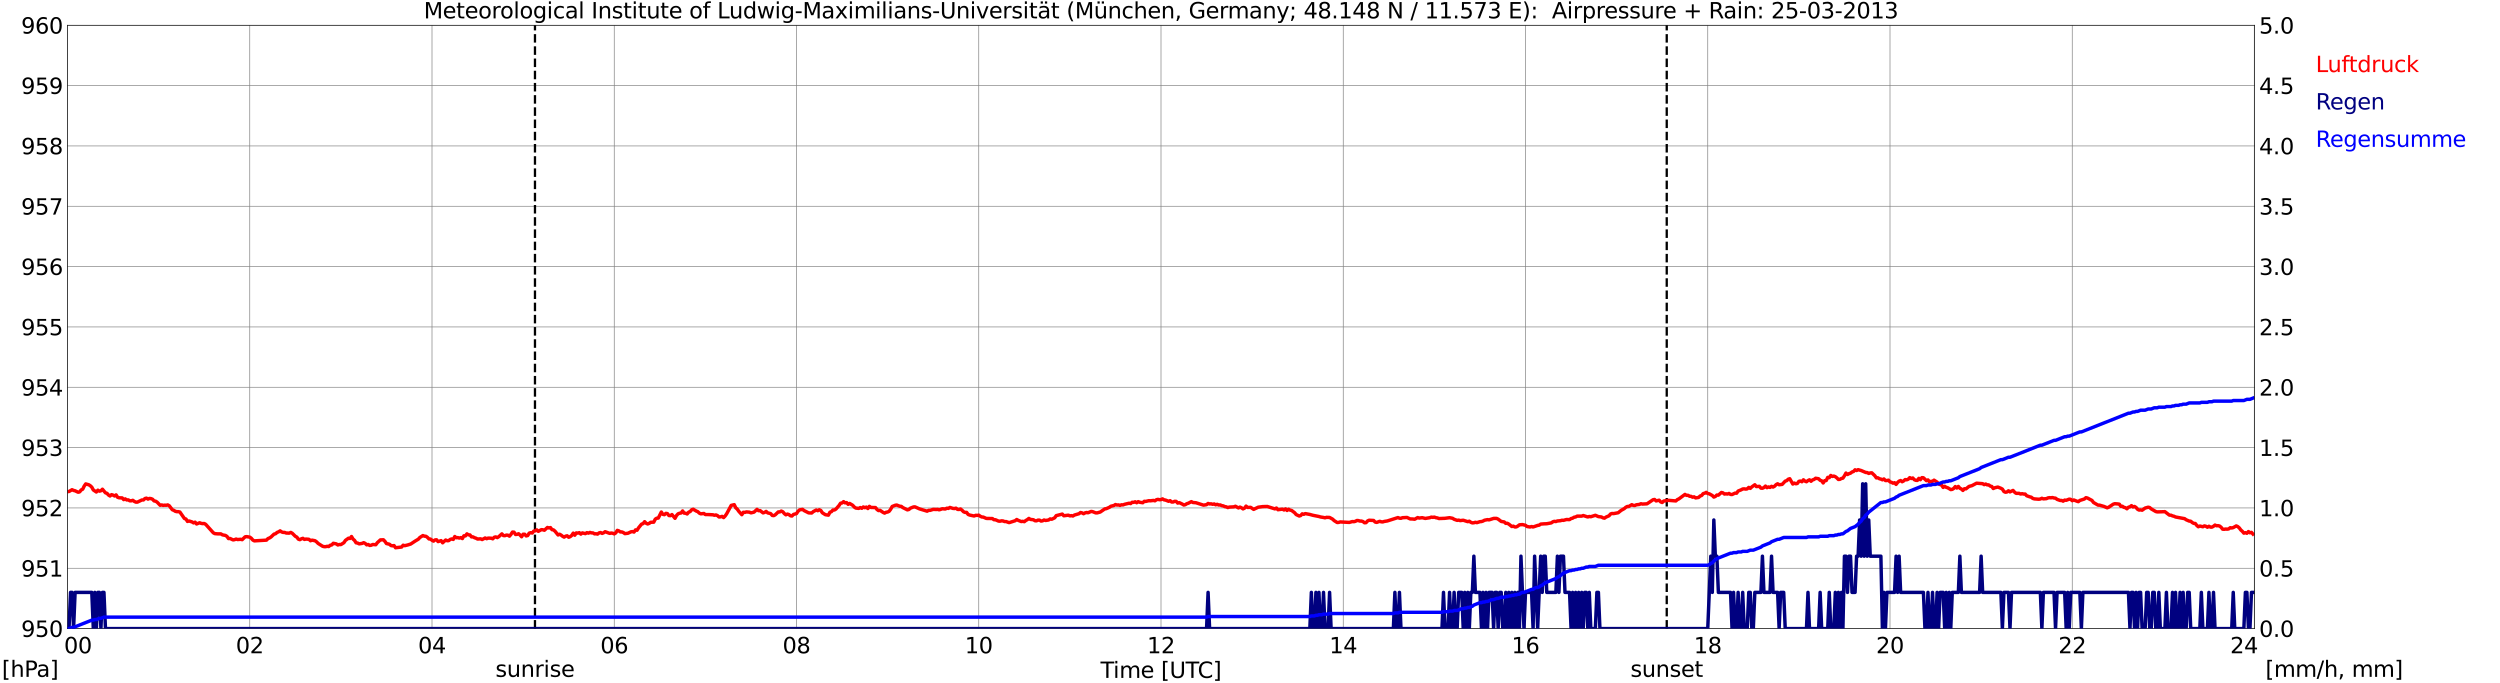 <?xml version="1.0" encoding="utf-8" standalone="no"?>
<!DOCTYPE svg PUBLIC "-//W3C//DTD SVG 1.1//EN"
  "http://www.w3.org/Graphics/SVG/1.1/DTD/svg11.dtd">
<svg xmlns:xlink="http://www.w3.org/1999/xlink" width="1085.4pt" height="296.64pt" viewBox="0 0 1085.4 296.64" xmlns="http://www.w3.org/2000/svg" version="1.1">
 <defs>
  <style type="text/css">*{stroke-linejoin: round; stroke-linecap: butt}</style>
 </defs>
 <g id="figure_1">
  <g id="patch_1">
   <path d="M 0 296.64 
L 1085.4 296.64 
L 1085.4 0 
L 0 0 
z
" style="fill: #ffffff"/>
  </g>
  <g id="axes_1">
   <g id="patch_2">
    <path d="M 29.306 272.909 
L 978.814 272.909 
L 978.814 10.976 
L 29.306 10.976 
z
" style="fill: #ffffff"/>
   </g>
   <g id="patch_3">
    <path d="M 978.814 272.909 
L 978.814 272.909 
L 978.814 10.976 
L 978.814 10.976 
z
" clip-path="url(#p07c146c336)" style="fill: #d3d3d3; opacity: 0.25; stroke: #d3d3d3; stroke-linejoin: miter"/>
   </g>
   <g id="matplotlib.axis_1">
    <g id="xtick_1">
     <g id="line2d_1">
      <path d="M 29.306 272.909 
L 29.306 10.976 
" clip-path="url(#p07c146c336)" style="fill: none; stroke: #808080; stroke-width: 0.3; stroke-linecap: square"/>
     </g>
     <g id="line2d_2"/>
     <g id="text_1">
      <!--    00 -->
      <g transform="translate(18.733 283.627) scale(0.095 -0.095)">
       <defs>
        <path id="DejaVuSans-20" transform="scale(0.016)"/>
        <path id="DejaVuSans-30" d="M 2034 4250 
Q 1547 4250 1301 3770 
Q 1056 3291 1056 2328 
Q 1056 1369 1301 889 
Q 1547 409 2034 409 
Q 2525 409 2770 889 
Q 3016 1369 3016 2328 
Q 3016 3291 2770 3770 
Q 2525 4250 2034 4250 
z
M 2034 4750 
Q 2819 4750 3233 4129 
Q 3647 3509 3647 2328 
Q 3647 1150 3233 529 
Q 2819 -91 2034 -91 
Q 1250 -91 836 529 
Q 422 1150 422 2328 
Q 422 3509 836 4129 
Q 1250 4750 2034 4750 
z
" transform="scale(0.016)"/>
       </defs>
       <use xlink:href="#DejaVuSans-20"/>
       <use xlink:href="#DejaVuSans-20" transform="translate(31.787 0)"/>
       <use xlink:href="#DejaVuSans-20" transform="translate(63.574 0)"/>
       <use xlink:href="#DejaVuSans-30" transform="translate(95.361 0)"/>
       <use xlink:href="#DejaVuSans-30" transform="translate(158.984 0)"/>
      </g>
     </g>
    </g>
    <g id="xtick_2">
     <g id="line2d_3">
      <path d="M 108.431 272.909 
L 108.431 10.976 
" clip-path="url(#p07c146c336)" style="fill: none; stroke: #808080; stroke-width: 0.3; stroke-linecap: square"/>
     </g>
     <g id="line2d_4"/>
     <g id="text_2">
      <!-- 02 -->
      <g transform="translate(102.387 283.627) scale(0.095 -0.095)">
       <defs>
        <path id="DejaVuSans-32" d="M 1228 531 
L 3431 531 
L 3431 0 
L 469 0 
L 469 531 
Q 828 903 1448 1529 
Q 2069 2156 2228 2338 
Q 2531 2678 2651 2914 
Q 2772 3150 2772 3378 
Q 2772 3750 2511 3984 
Q 2250 4219 1831 4219 
Q 1534 4219 1204 4116 
Q 875 4013 500 3803 
L 500 4441 
Q 881 4594 1212 4672 
Q 1544 4750 1819 4750 
Q 2544 4750 2975 4387 
Q 3406 4025 3406 3419 
Q 3406 3131 3298 2873 
Q 3191 2616 2906 2266 
Q 2828 2175 2409 1742 
Q 1991 1309 1228 531 
z
" transform="scale(0.016)"/>
       </defs>
       <use xlink:href="#DejaVuSans-30"/>
       <use xlink:href="#DejaVuSans-32" transform="translate(63.623 0)"/>
      </g>
     </g>
    </g>
    <g id="xtick_3">
     <g id="line2d_5">
      <path d="M 187.557 272.909 
L 187.557 10.976 
" clip-path="url(#p07c146c336)" style="fill: none; stroke: #808080; stroke-width: 0.3; stroke-linecap: square"/>
     </g>
     <g id="line2d_6"/>
     <g id="text_3">
      <!-- 04 -->
      <g transform="translate(181.513 283.627) scale(0.095 -0.095)">
       <defs>
        <path id="DejaVuSans-34" d="M 2419 4116 
L 825 1625 
L 2419 1625 
L 2419 4116 
z
M 2253 4666 
L 3047 4666 
L 3047 1625 
L 3713 1625 
L 3713 1100 
L 3047 1100 
L 3047 0 
L 2419 0 
L 2419 1100 
L 313 1100 
L 313 1709 
L 2253 4666 
z
" transform="scale(0.016)"/>
       </defs>
       <use xlink:href="#DejaVuSans-30"/>
       <use xlink:href="#DejaVuSans-34" transform="translate(63.623 0)"/>
      </g>
     </g>
    </g>
    <g id="xtick_4">
     <g id="line2d_7">
      <path d="M 266.683 272.909 
L 266.683 10.976 
" clip-path="url(#p07c146c336)" style="fill: none; stroke: #808080; stroke-width: 0.3; stroke-linecap: square"/>
     </g>
     <g id="line2d_8"/>
     <g id="text_4">
      <!-- 06 -->
      <g transform="translate(260.638 283.627) scale(0.095 -0.095)">
       <defs>
        <path id="DejaVuSans-36" d="M 2113 2584 
Q 1688 2584 1439 2293 
Q 1191 2003 1191 1497 
Q 1191 994 1439 701 
Q 1688 409 2113 409 
Q 2538 409 2786 701 
Q 3034 994 3034 1497 
Q 3034 2003 2786 2293 
Q 2538 2584 2113 2584 
z
M 3366 4563 
L 3366 3988 
Q 3128 4100 2886 4159 
Q 2644 4219 2406 4219 
Q 1781 4219 1451 3797 
Q 1122 3375 1075 2522 
Q 1259 2794 1537 2939 
Q 1816 3084 2150 3084 
Q 2853 3084 3261 2657 
Q 3669 2231 3669 1497 
Q 3669 778 3244 343 
Q 2819 -91 2113 -91 
Q 1303 -91 875 529 
Q 447 1150 447 2328 
Q 447 3434 972 4092 
Q 1497 4750 2381 4750 
Q 2619 4750 2861 4703 
Q 3103 4656 3366 4563 
z
" transform="scale(0.016)"/>
       </defs>
       <use xlink:href="#DejaVuSans-30"/>
       <use xlink:href="#DejaVuSans-36" transform="translate(63.623 0)"/>
      </g>
     </g>
    </g>
    <g id="xtick_5">
     <g id="line2d_9">
      <path d="M 345.808 272.909 
L 345.808 10.976 
" clip-path="url(#p07c146c336)" style="fill: none; stroke: #808080; stroke-width: 0.3; stroke-linecap: square"/>
     </g>
     <g id="line2d_10"/>
     <g id="text_5">
      <!-- 08 -->
      <g transform="translate(339.764 283.627) scale(0.095 -0.095)">
       <defs>
        <path id="DejaVuSans-38" d="M 2034 2216 
Q 1584 2216 1326 1975 
Q 1069 1734 1069 1313 
Q 1069 891 1326 650 
Q 1584 409 2034 409 
Q 2484 409 2743 651 
Q 3003 894 3003 1313 
Q 3003 1734 2745 1975 
Q 2488 2216 2034 2216 
z
M 1403 2484 
Q 997 2584 770 2862 
Q 544 3141 544 3541 
Q 544 4100 942 4425 
Q 1341 4750 2034 4750 
Q 2731 4750 3128 4425 
Q 3525 4100 3525 3541 
Q 3525 3141 3298 2862 
Q 3072 2584 2669 2484 
Q 3125 2378 3379 2068 
Q 3634 1759 3634 1313 
Q 3634 634 3220 271 
Q 2806 -91 2034 -91 
Q 1263 -91 848 271 
Q 434 634 434 1313 
Q 434 1759 690 2068 
Q 947 2378 1403 2484 
z
M 1172 3481 
Q 1172 3119 1398 2916 
Q 1625 2713 2034 2713 
Q 2441 2713 2670 2916 
Q 2900 3119 2900 3481 
Q 2900 3844 2670 4047 
Q 2441 4250 2034 4250 
Q 1625 4250 1398 4047 
Q 1172 3844 1172 3481 
z
" transform="scale(0.016)"/>
       </defs>
       <use xlink:href="#DejaVuSans-30"/>
       <use xlink:href="#DejaVuSans-38" transform="translate(63.623 0)"/>
      </g>
     </g>
    </g>
    <g id="xtick_6">
     <g id="line2d_11">
      <path d="M 424.934 272.909 
L 424.934 10.976 
" clip-path="url(#p07c146c336)" style="fill: none; stroke: #808080; stroke-width: 0.3; stroke-linecap: square"/>
     </g>
     <g id="line2d_12"/>
     <g id="text_6">
      <!-- 10 -->
      <g transform="translate(418.89 283.627) scale(0.095 -0.095)">
       <defs>
        <path id="DejaVuSans-31" d="M 794 531 
L 1825 531 
L 1825 4091 
L 703 3866 
L 703 4441 
L 1819 4666 
L 2450 4666 
L 2450 531 
L 3481 531 
L 3481 0 
L 794 0 
L 794 531 
z
" transform="scale(0.016)"/>
       </defs>
       <use xlink:href="#DejaVuSans-31"/>
       <use xlink:href="#DejaVuSans-30" transform="translate(63.623 0)"/>
      </g>
     </g>
    </g>
    <g id="xtick_7">
     <g id="line2d_13">
      <path d="M 504.06 272.909 
L 504.06 10.976 
" clip-path="url(#p07c146c336)" style="fill: none; stroke: #808080; stroke-width: 0.3; stroke-linecap: square"/>
     </g>
     <g id="line2d_14"/>
     <g id="text_7">
      <!-- 12 -->
      <g transform="translate(498.015 283.627) scale(0.095 -0.095)">
       <use xlink:href="#DejaVuSans-31"/>
       <use xlink:href="#DejaVuSans-32" transform="translate(63.623 0)"/>
      </g>
     </g>
    </g>
    <g id="xtick_8">
     <g id="line2d_15">
      <path d="M 583.185 272.909 
L 583.185 10.976 
" clip-path="url(#p07c146c336)" style="fill: none; stroke: #808080; stroke-width: 0.3; stroke-linecap: square"/>
     </g>
     <g id="line2d_16"/>
     <g id="text_8">
      <!-- 14 -->
      <g transform="translate(577.141 283.627) scale(0.095 -0.095)">
       <use xlink:href="#DejaVuSans-31"/>
       <use xlink:href="#DejaVuSans-34" transform="translate(63.623 0)"/>
      </g>
     </g>
    </g>
    <g id="xtick_9">
     <g id="line2d_17">
      <path d="M 662.311 272.909 
L 662.311 10.976 
" clip-path="url(#p07c146c336)" style="fill: none; stroke: #808080; stroke-width: 0.3; stroke-linecap: square"/>
     </g>
     <g id="line2d_18"/>
     <g id="text_9">
      <!-- 16 -->
      <g transform="translate(656.267 283.627) scale(0.095 -0.095)">
       <use xlink:href="#DejaVuSans-31"/>
       <use xlink:href="#DejaVuSans-36" transform="translate(63.623 0)"/>
      </g>
     </g>
    </g>
    <g id="xtick_10">
     <g id="line2d_19">
      <path d="M 741.437 272.909 
L 741.437 10.976 
" clip-path="url(#p07c146c336)" style="fill: none; stroke: #808080; stroke-width: 0.3; stroke-linecap: square"/>
     </g>
     <g id="line2d_20"/>
     <g id="text_10">
      <!-- 18 -->
      <g transform="translate(735.392 283.627) scale(0.095 -0.095)">
       <use xlink:href="#DejaVuSans-31"/>
       <use xlink:href="#DejaVuSans-38" transform="translate(63.623 0)"/>
      </g>
     </g>
    </g>
    <g id="xtick_11">
     <g id="line2d_21">
      <path d="M 820.562 272.909 
L 820.562 10.976 
" clip-path="url(#p07c146c336)" style="fill: none; stroke: #808080; stroke-width: 0.3; stroke-linecap: square"/>
     </g>
     <g id="line2d_22"/>
     <g id="text_11">
      <!-- 20 -->
      <g transform="translate(814.518 283.627) scale(0.095 -0.095)">
       <use xlink:href="#DejaVuSans-32"/>
       <use xlink:href="#DejaVuSans-30" transform="translate(63.623 0)"/>
      </g>
     </g>
    </g>
    <g id="xtick_12">
     <g id="line2d_23">
      <path d="M 899.688 272.909 
L 899.688 10.976 
" clip-path="url(#p07c146c336)" style="fill: none; stroke: #808080; stroke-width: 0.3; stroke-linecap: square"/>
     </g>
     <g id="line2d_24"/>
     <g id="text_12">
      <!-- 22 -->
      <g transform="translate(893.644 283.627) scale(0.095 -0.095)">
       <use xlink:href="#DejaVuSans-32"/>
       <use xlink:href="#DejaVuSans-32" transform="translate(63.623 0)"/>
      </g>
     </g>
    </g>
    <g id="xtick_13">
     <g id="line2d_25">
      <path d="M 978.814 272.909 
L 978.814 10.976 
" clip-path="url(#p07c146c336)" style="fill: none; stroke: #808080; stroke-width: 0.3; stroke-linecap: square"/>
     </g>
     <g id="line2d_26"/>
     <g id="text_13">
      <!-- 24    -->
      <g transform="translate(968.241 283.627) scale(0.095 -0.095)">
       <use xlink:href="#DejaVuSans-32"/>
       <use xlink:href="#DejaVuSans-34" transform="translate(63.623 0)"/>
       <use xlink:href="#DejaVuSans-20" transform="translate(127.246 0)"/>
       <use xlink:href="#DejaVuSans-20" transform="translate(159.033 0)"/>
       <use xlink:href="#DejaVuSans-20" transform="translate(190.82 0)"/>
      </g>
     </g>
    </g>
    <g id="text_14">
     <!-- Time [UTC] -->
     <g transform="translate(477.806 294.322) scale(0.095 -0.095)">
      <defs>
       <path id="DejaVuSans-54" d="M -19 4666 
L 3928 4666 
L 3928 4134 
L 2272 4134 
L 2272 0 
L 1638 0 
L 1638 4134 
L -19 4134 
L -19 4666 
z
" transform="scale(0.016)"/>
       <path id="DejaVuSans-69" d="M 603 3500 
L 1178 3500 
L 1178 0 
L 603 0 
L 603 3500 
z
M 603 4863 
L 1178 4863 
L 1178 4134 
L 603 4134 
L 603 4863 
z
" transform="scale(0.016)"/>
       <path id="DejaVuSans-6d" d="M 3328 2828 
Q 3544 3216 3844 3400 
Q 4144 3584 4550 3584 
Q 5097 3584 5394 3201 
Q 5691 2819 5691 2113 
L 5691 0 
L 5113 0 
L 5113 2094 
Q 5113 2597 4934 2840 
Q 4756 3084 4391 3084 
Q 3944 3084 3684 2787 
Q 3425 2491 3425 1978 
L 3425 0 
L 2847 0 
L 2847 2094 
Q 2847 2600 2669 2842 
Q 2491 3084 2119 3084 
Q 1678 3084 1418 2786 
Q 1159 2488 1159 1978 
L 1159 0 
L 581 0 
L 581 3500 
L 1159 3500 
L 1159 2956 
Q 1356 3278 1631 3431 
Q 1906 3584 2284 3584 
Q 2666 3584 2933 3390 
Q 3200 3197 3328 2828 
z
" transform="scale(0.016)"/>
       <path id="DejaVuSans-65" d="M 3597 1894 
L 3597 1613 
L 953 1613 
Q 991 1019 1311 708 
Q 1631 397 2203 397 
Q 2534 397 2845 478 
Q 3156 559 3463 722 
L 3463 178 
Q 3153 47 2828 -22 
Q 2503 -91 2169 -91 
Q 1331 -91 842 396 
Q 353 884 353 1716 
Q 353 2575 817 3079 
Q 1281 3584 2069 3584 
Q 2775 3584 3186 3129 
Q 3597 2675 3597 1894 
z
M 3022 2063 
Q 3016 2534 2758 2815 
Q 2500 3097 2075 3097 
Q 1594 3097 1305 2825 
Q 1016 2553 972 2059 
L 3022 2063 
z
" transform="scale(0.016)"/>
       <path id="DejaVuSans-5b" d="M 550 4863 
L 1875 4863 
L 1875 4416 
L 1125 4416 
L 1125 -397 
L 1875 -397 
L 1875 -844 
L 550 -844 
L 550 4863 
z
" transform="scale(0.016)"/>
       <path id="DejaVuSans-55" d="M 556 4666 
L 1191 4666 
L 1191 1831 
Q 1191 1081 1462 751 
Q 1734 422 2344 422 
Q 2950 422 3222 751 
Q 3494 1081 3494 1831 
L 3494 4666 
L 4128 4666 
L 4128 1753 
Q 4128 841 3676 375 
Q 3225 -91 2344 -91 
Q 1459 -91 1007 375 
Q 556 841 556 1753 
L 556 4666 
z
" transform="scale(0.016)"/>
       <path id="DejaVuSans-43" d="M 4122 4306 
L 4122 3641 
Q 3803 3938 3442 4084 
Q 3081 4231 2675 4231 
Q 1875 4231 1450 3742 
Q 1025 3253 1025 2328 
Q 1025 1406 1450 917 
Q 1875 428 2675 428 
Q 3081 428 3442 575 
Q 3803 722 4122 1019 
L 4122 359 
Q 3791 134 3420 21 
Q 3050 -91 2638 -91 
Q 1578 -91 968 557 
Q 359 1206 359 2328 
Q 359 3453 968 4101 
Q 1578 4750 2638 4750 
Q 3056 4750 3426 4639 
Q 3797 4528 4122 4306 
z
" transform="scale(0.016)"/>
       <path id="DejaVuSans-5d" d="M 1947 4863 
L 1947 -844 
L 622 -844 
L 622 -397 
L 1369 -397 
L 1369 4416 
L 622 4416 
L 622 4863 
L 1947 4863 
z
" transform="scale(0.016)"/>
      </defs>
      <use xlink:href="#DejaVuSans-54"/>
      <use xlink:href="#DejaVuSans-69" transform="translate(57.959 0)"/>
      <use xlink:href="#DejaVuSans-6d" transform="translate(85.742 0)"/>
      <use xlink:href="#DejaVuSans-65" transform="translate(183.154 0)"/>
      <use xlink:href="#DejaVuSans-20" transform="translate(244.678 0)"/>
      <use xlink:href="#DejaVuSans-5b" transform="translate(276.465 0)"/>
      <use xlink:href="#DejaVuSans-55" transform="translate(315.479 0)"/>
      <use xlink:href="#DejaVuSans-54" transform="translate(388.672 0)"/>
      <use xlink:href="#DejaVuSans-43" transform="translate(443.881 0)"/>
      <use xlink:href="#DejaVuSans-5d" transform="translate(513.705 0)"/>
     </g>
    </g>
   </g>
   <g id="matplotlib.axis_2">
    <g id="ytick_1">
     <g id="line2d_27">
      <path d="M 29.306 272.909 
L 978.814 272.909 
" clip-path="url(#p07c146c336)" style="fill: none; stroke: #808080; stroke-width: 0.3; stroke-linecap: square"/>
     </g>
     <g id="line2d_28"/>
     <g id="text_15">
      <!-- 950 -->
      <g transform="translate(9.173 276.518) scale(0.095 -0.095)">
       <defs>
        <path id="DejaVuSans-39" d="M 703 97 
L 703 672 
Q 941 559 1184 500 
Q 1428 441 1663 441 
Q 2288 441 2617 861 
Q 2947 1281 2994 2138 
Q 2813 1869 2534 1725 
Q 2256 1581 1919 1581 
Q 1219 1581 811 2004 
Q 403 2428 403 3163 
Q 403 3881 828 4315 
Q 1253 4750 1959 4750 
Q 2769 4750 3195 4129 
Q 3622 3509 3622 2328 
Q 3622 1225 3098 567 
Q 2575 -91 1691 -91 
Q 1453 -91 1209 -44 
Q 966 3 703 97 
z
M 1959 2075 
Q 2384 2075 2632 2365 
Q 2881 2656 2881 3163 
Q 2881 3666 2632 3958 
Q 2384 4250 1959 4250 
Q 1534 4250 1286 3958 
Q 1038 3666 1038 3163 
Q 1038 2656 1286 2365 
Q 1534 2075 1959 2075 
z
" transform="scale(0.016)"/>
        <path id="DejaVuSans-35" d="M 691 4666 
L 3169 4666 
L 3169 4134 
L 1269 4134 
L 1269 2991 
Q 1406 3038 1543 3061 
Q 1681 3084 1819 3084 
Q 2600 3084 3056 2656 
Q 3513 2228 3513 1497 
Q 3513 744 3044 326 
Q 2575 -91 1722 -91 
Q 1428 -91 1123 -41 
Q 819 9 494 109 
L 494 744 
Q 775 591 1075 516 
Q 1375 441 1709 441 
Q 2250 441 2565 725 
Q 2881 1009 2881 1497 
Q 2881 1984 2565 2268 
Q 2250 2553 1709 2553 
Q 1456 2553 1204 2497 
Q 953 2441 691 2322 
L 691 4666 
z
" transform="scale(0.016)"/>
       </defs>
       <use xlink:href="#DejaVuSans-39"/>
       <use xlink:href="#DejaVuSans-35" transform="translate(63.623 0)"/>
       <use xlink:href="#DejaVuSans-30" transform="translate(127.246 0)"/>
      </g>
     </g>
    </g>
    <g id="ytick_2">
     <g id="line2d_29">
      <path d="M 29.306 246.715 
L 978.814 246.715 
" clip-path="url(#p07c146c336)" style="fill: none; stroke: #808080; stroke-width: 0.3; stroke-linecap: square"/>
     </g>
     <g id="line2d_30"/>
     <g id="text_16">
      <!-- 951 -->
      <g transform="translate(9.173 250.325) scale(0.095 -0.095)">
       <use xlink:href="#DejaVuSans-39"/>
       <use xlink:href="#DejaVuSans-35" transform="translate(63.623 0)"/>
       <use xlink:href="#DejaVuSans-31" transform="translate(127.246 0)"/>
      </g>
     </g>
    </g>
    <g id="ytick_3">
     <g id="line2d_31">
      <path d="M 29.306 220.522 
L 978.814 220.522 
" clip-path="url(#p07c146c336)" style="fill: none; stroke: #808080; stroke-width: 0.3; stroke-linecap: square"/>
     </g>
     <g id="line2d_32"/>
     <g id="text_17">
      <!-- 952 -->
      <g transform="translate(9.173 224.131) scale(0.095 -0.095)">
       <use xlink:href="#DejaVuSans-39"/>
       <use xlink:href="#DejaVuSans-35" transform="translate(63.623 0)"/>
       <use xlink:href="#DejaVuSans-32" transform="translate(127.246 0)"/>
      </g>
     </g>
    </g>
    <g id="ytick_4">
     <g id="line2d_33">
      <path d="M 29.306 194.329 
L 978.814 194.329 
" clip-path="url(#p07c146c336)" style="fill: none; stroke: #808080; stroke-width: 0.3; stroke-linecap: square"/>
     </g>
     <g id="line2d_34"/>
     <g id="text_18">
      <!-- 953 -->
      <g transform="translate(9.173 197.938) scale(0.095 -0.095)">
       <defs>
        <path id="DejaVuSans-33" d="M 2597 2516 
Q 3050 2419 3304 2112 
Q 3559 1806 3559 1356 
Q 3559 666 3084 287 
Q 2609 -91 1734 -91 
Q 1441 -91 1130 -33 
Q 819 25 488 141 
L 488 750 
Q 750 597 1062 519 
Q 1375 441 1716 441 
Q 2309 441 2620 675 
Q 2931 909 2931 1356 
Q 2931 1769 2642 2001 
Q 2353 2234 1838 2234 
L 1294 2234 
L 1294 2753 
L 1863 2753 
Q 2328 2753 2575 2939 
Q 2822 3125 2822 3475 
Q 2822 3834 2567 4026 
Q 2313 4219 1838 4219 
Q 1578 4219 1281 4162 
Q 984 4106 628 3988 
L 628 4550 
Q 988 4650 1302 4700 
Q 1616 4750 1894 4750 
Q 2613 4750 3031 4423 
Q 3450 4097 3450 3541 
Q 3450 3153 3228 2886 
Q 3006 2619 2597 2516 
z
" transform="scale(0.016)"/>
       </defs>
       <use xlink:href="#DejaVuSans-39"/>
       <use xlink:href="#DejaVuSans-35" transform="translate(63.623 0)"/>
       <use xlink:href="#DejaVuSans-33" transform="translate(127.246 0)"/>
      </g>
     </g>
    </g>
    <g id="ytick_5">
     <g id="line2d_35">
      <path d="M 29.306 168.136 
L 978.814 168.136 
" clip-path="url(#p07c146c336)" style="fill: none; stroke: #808080; stroke-width: 0.3; stroke-linecap: square"/>
     </g>
     <g id="line2d_36"/>
     <g id="text_19">
      <!-- 954 -->
      <g transform="translate(9.173 171.745) scale(0.095 -0.095)">
       <use xlink:href="#DejaVuSans-39"/>
       <use xlink:href="#DejaVuSans-35" transform="translate(63.623 0)"/>
       <use xlink:href="#DejaVuSans-34" transform="translate(127.246 0)"/>
      </g>
     </g>
    </g>
    <g id="ytick_6">
     <g id="line2d_37">
      <path d="M 29.306 141.942 
L 978.814 141.942 
" clip-path="url(#p07c146c336)" style="fill: none; stroke: #808080; stroke-width: 0.3; stroke-linecap: square"/>
     </g>
     <g id="line2d_38"/>
     <g id="text_20">
      <!-- 955 -->
      <g transform="translate(9.173 145.551) scale(0.095 -0.095)">
       <use xlink:href="#DejaVuSans-39"/>
       <use xlink:href="#DejaVuSans-35" transform="translate(63.623 0)"/>
       <use xlink:href="#DejaVuSans-35" transform="translate(127.246 0)"/>
      </g>
     </g>
    </g>
    <g id="ytick_7">
     <g id="line2d_39">
      <path d="M 29.306 115.749 
L 978.814 115.749 
" clip-path="url(#p07c146c336)" style="fill: none; stroke: #808080; stroke-width: 0.3; stroke-linecap: square"/>
     </g>
     <g id="line2d_40"/>
     <g id="text_21">
      <!-- 956 -->
      <g transform="translate(9.173 119.358) scale(0.095 -0.095)">
       <use xlink:href="#DejaVuSans-39"/>
       <use xlink:href="#DejaVuSans-35" transform="translate(63.623 0)"/>
       <use xlink:href="#DejaVuSans-36" transform="translate(127.246 0)"/>
      </g>
     </g>
    </g>
    <g id="ytick_8">
     <g id="line2d_41">
      <path d="M 29.306 89.556 
L 978.814 89.556 
" clip-path="url(#p07c146c336)" style="fill: none; stroke: #808080; stroke-width: 0.3; stroke-linecap: square"/>
     </g>
     <g id="line2d_42"/>
     <g id="text_22">
      <!-- 957 -->
      <g transform="translate(9.173 93.165) scale(0.095 -0.095)">
       <defs>
        <path id="DejaVuSans-37" d="M 525 4666 
L 3525 4666 
L 3525 4397 
L 1831 0 
L 1172 0 
L 2766 4134 
L 525 4134 
L 525 4666 
z
" transform="scale(0.016)"/>
       </defs>
       <use xlink:href="#DejaVuSans-39"/>
       <use xlink:href="#DejaVuSans-35" transform="translate(63.623 0)"/>
       <use xlink:href="#DejaVuSans-37" transform="translate(127.246 0)"/>
      </g>
     </g>
    </g>
    <g id="ytick_9">
     <g id="line2d_43">
      <path d="M 29.306 63.362 
L 978.814 63.362 
" clip-path="url(#p07c146c336)" style="fill: none; stroke: #808080; stroke-width: 0.3; stroke-linecap: square"/>
     </g>
     <g id="line2d_44"/>
     <g id="text_23">
      <!-- 958 -->
      <g transform="translate(9.173 66.972) scale(0.095 -0.095)">
       <use xlink:href="#DejaVuSans-39"/>
       <use xlink:href="#DejaVuSans-35" transform="translate(63.623 0)"/>
       <use xlink:href="#DejaVuSans-38" transform="translate(127.246 0)"/>
      </g>
     </g>
    </g>
    <g id="ytick_10">
     <g id="line2d_45">
      <path d="M 29.306 37.169 
L 978.814 37.169 
" clip-path="url(#p07c146c336)" style="fill: none; stroke: #808080; stroke-width: 0.3; stroke-linecap: square"/>
     </g>
     <g id="line2d_46"/>
     <g id="text_24">
      <!-- 959 -->
      <g transform="translate(9.173 40.778) scale(0.095 -0.095)">
       <use xlink:href="#DejaVuSans-39"/>
       <use xlink:href="#DejaVuSans-35" transform="translate(63.623 0)"/>
       <use xlink:href="#DejaVuSans-39" transform="translate(127.246 0)"/>
      </g>
     </g>
    </g>
    <g id="ytick_11">
     <g id="line2d_47">
      <path d="M 29.306 10.976 
L 978.814 10.976 
" clip-path="url(#p07c146c336)" style="fill: none; stroke: #808080; stroke-width: 0.3; stroke-linecap: square"/>
     </g>
     <g id="line2d_48"/>
     <g id="text_25">
      <!-- 960 -->
      <g transform="translate(9.173 14.585) scale(0.095 -0.095)">
       <use xlink:href="#DejaVuSans-39"/>
       <use xlink:href="#DejaVuSans-36" transform="translate(63.623 0)"/>
       <use xlink:href="#DejaVuSans-30" transform="translate(127.246 0)"/>
      </g>
     </g>
    </g>
   </g>
   <g id="line2d_49">
    <path d="M 232.263 272.909 
L 232.263 10.976 
" clip-path="url(#p07c146c336)" style="fill: none; stroke-dasharray: 3.7,1.6; stroke-dashoffset: 0; stroke: #000000"/>
   </g>
   <g id="line2d_50">
    <path d="M 723.633 272.909 
L 723.633 10.976 
" clip-path="url(#p07c146c336)" style="fill: none; stroke-dasharray: 3.7,1.6; stroke-dashoffset: 0; stroke: #000000"/>
   </g>
   <g id="line2d_51">
    <path d="M 29.306 213.45 
L 29.965 213.384 
L 31.284 212.612 
L 31.943 212.926 
L 32.603 213.083 
L 33.921 213.712 
L 34.581 213.555 
L 35.24 212.717 
L 35.9 212.402 
L 36.559 211.04 
L 37.218 210.097 
L 38.537 210.464 
L 39.197 210.883 
L 39.856 211.512 
L 40.515 212.717 
L 41.834 213.607 
L 42.493 212.821 
L 43.153 213.24 
L 43.812 213.083 
L 44.472 212.402 
L 45.79 213.974 
L 46.45 214.183 
L 47.109 214.917 
L 47.768 215.336 
L 48.428 214.76 
L 49.087 214.969 
L 49.747 215.336 
L 50.406 214.864 
L 51.065 215.912 
L 51.725 216.122 
L 53.043 216.174 
L 53.703 216.907 
L 54.362 216.593 
L 55.022 217.065 
L 55.681 217.012 
L 56.34 217.431 
L 57 217.431 
L 57.659 217.222 
L 58.319 217.693 
L 58.978 218.008 
L 59.637 218.008 
L 60.956 217.379 
L 61.615 217.065 
L 62.275 217.065 
L 62.934 216.436 
L 63.594 216.279 
L 64.253 216.698 
L 64.912 216.384 
L 65.572 216.488 
L 66.231 216.75 
L 66.89 217.484 
L 67.55 217.589 
L 68.209 218.008 
L 69.528 219.37 
L 70.187 219.213 
L 70.847 219.422 
L 71.506 219.317 
L 72.166 219.37 
L 72.825 219.213 
L 73.484 219.579 
L 74.803 221.308 
L 75.462 221.57 
L 76.122 221.989 
L 76.781 222.146 
L 77.441 222.146 
L 78.1 222.303 
L 80.078 225.132 
L 80.737 225.342 
L 81.397 226.389 
L 82.056 226.18 
L 83.375 226.599 
L 84.034 227.018 
L 84.694 226.704 
L 85.353 227.49 
L 86.672 226.966 
L 87.331 227.228 
L 87.991 227.332 
L 88.65 227.28 
L 89.309 227.647 
L 92.606 231.314 
L 93.266 231.681 
L 94.584 231.785 
L 95.903 231.785 
L 96.563 232.204 
L 97.881 232.466 
L 98.541 232.885 
L 99.2 233.828 
L 99.86 233.776 
L 101.178 234.405 
L 101.838 234.3 
L 102.497 234.038 
L 103.156 234.247 
L 104.475 234.143 
L 105.135 234.3 
L 106.453 233.043 
L 107.113 232.99 
L 108.431 233.2 
L 109.091 233.671 
L 109.75 234.457 
L 110.41 234.824 
L 115.685 234.509 
L 116.344 233.828 
L 117.003 233.566 
L 117.663 233.147 
L 118.982 231.89 
L 119.641 231.733 
L 120.3 231.157 
L 120.96 230.895 
L 121.619 230.476 
L 122.278 230.947 
L 122.938 231.157 
L 123.597 231.157 
L 124.257 231.419 
L 125.575 231.471 
L 126.235 231.157 
L 126.894 231.523 
L 128.213 232.833 
L 128.872 233.2 
L 129.532 234.09 
L 130.191 234.3 
L 130.85 233.933 
L 131.51 233.724 
L 132.169 234.195 
L 132.829 234.038 
L 134.147 234.143 
L 134.807 234.771 
L 135.466 234.509 
L 136.785 234.771 
L 137.444 235.243 
L 138.104 235.924 
L 140.082 237.181 
L 140.741 237.338 
L 141.4 237.338 
L 142.06 237.181 
L 142.719 237.286 
L 143.379 236.71 
L 144.038 236.605 
L 144.697 235.871 
L 146.016 236.133 
L 146.676 236.605 
L 147.335 236.395 
L 147.994 236.448 
L 149.313 235.61 
L 149.972 234.614 
L 151.291 233.671 
L 151.951 233.776 
L 152.61 232.938 
L 153.269 234.038 
L 153.929 234.614 
L 154.588 235.662 
L 155.247 235.767 
L 155.907 236.133 
L 157.226 235.924 
L 157.885 235.61 
L 158.544 235.924 
L 159.204 236.552 
L 159.863 236.395 
L 160.523 236.814 
L 161.182 236.71 
L 161.841 236.395 
L 163.16 236.5 
L 163.819 235.61 
L 165.138 234.405 
L 166.457 234.352 
L 167.116 235.033 
L 167.776 235.976 
L 169.094 236.291 
L 169.754 236.867 
L 170.413 236.972 
L 171.073 236.867 
L 171.732 237.81 
L 174.37 237.495 
L 175.029 236.71 
L 175.688 236.919 
L 177.007 236.605 
L 178.326 236.186 
L 180.304 234.876 
L 181.623 234.09 
L 182.282 233.357 
L 183.601 232.519 
L 184.26 232.781 
L 184.92 232.833 
L 185.579 233.305 
L 186.238 233.986 
L 186.898 234.038 
L 187.557 234.562 
L 188.217 234.928 
L 188.876 234.405 
L 189.535 234.352 
L 190.195 235.138 
L 191.513 234.719 
L 192.173 235.662 
L 193.492 234.457 
L 194.151 234.771 
L 194.81 234.719 
L 195.47 234.195 
L 196.129 233.986 
L 196.788 234.195 
L 197.448 232.938 
L 198.107 233.462 
L 198.767 233.409 
L 199.426 233.619 
L 200.085 233.409 
L 200.745 233.828 
L 201.404 232.623 
L 202.063 232.676 
L 202.723 231.785 
L 203.382 232.204 
L 204.042 232.257 
L 204.701 233.095 
L 205.36 233.095 
L 206.02 233.462 
L 206.679 233.671 
L 207.339 234.038 
L 208.657 233.933 
L 209.317 234.247 
L 210.635 233.566 
L 211.295 233.881 
L 211.954 233.619 
L 213.273 233.671 
L 213.932 233.933 
L 214.592 233.252 
L 215.251 233.095 
L 215.91 233.409 
L 216.57 232.99 
L 217.889 231.785 
L 218.548 232.519 
L 219.207 232.571 
L 219.867 232.309 
L 220.526 232.362 
L 221.186 232.781 
L 221.845 231.995 
L 222.504 231 
L 223.164 231.052 
L 223.823 232.047 
L 224.482 231.995 
L 225.142 231.733 
L 225.801 232.309 
L 226.461 233.043 
L 227.12 231.942 
L 227.779 231.942 
L 228.439 232.676 
L 229.098 232.519 
L 229.757 231.471 
L 230.417 231.261 
L 231.076 231.419 
L 231.736 230.58 
L 232.395 230.476 
L 233.054 230.057 
L 233.714 230.685 
L 235.033 229.952 
L 235.692 230.004 
L 236.351 230.214 
L 237.67 229.009 
L 238.329 229.218 
L 238.989 229.061 
L 239.648 229.952 
L 240.308 230.057 
L 240.967 230.633 
L 242.286 232.257 
L 242.945 231.942 
L 243.604 232.309 
L 244.264 232.833 
L 244.923 233.2 
L 245.583 232.781 
L 246.242 232.623 
L 246.901 233.252 
L 247.561 232.99 
L 248.22 232.466 
L 248.88 231.471 
L 249.539 232.362 
L 250.198 231.366 
L 250.858 231.471 
L 251.517 231.261 
L 252.176 231.89 
L 252.836 231.366 
L 254.155 231.681 
L 254.814 231.261 
L 255.473 231.471 
L 256.133 231.157 
L 256.792 231.366 
L 257.451 231.366 
L 258.111 231.785 
L 258.77 231.733 
L 259.43 231.89 
L 260.089 231.366 
L 260.748 231.209 
L 261.408 231.576 
L 262.067 231.314 
L 262.726 230.842 
L 264.705 231.576 
L 265.364 231.419 
L 266.023 231.523 
L 266.683 231.785 
L 267.342 231.366 
L 268.002 230.266 
L 268.661 230.476 
L 269.32 230.947 
L 269.98 230.947 
L 270.639 231.209 
L 271.298 231.681 
L 272.617 231.523 
L 273.936 230.895 
L 274.595 230.79 
L 275.255 231 
L 275.914 230.057 
L 276.573 230.214 
L 277.233 229.166 
L 278.552 227.542 
L 279.211 227.332 
L 279.87 226.494 
L 280.53 227.175 
L 281.189 227.49 
L 281.849 227.228 
L 282.508 226.756 
L 283.827 226.704 
L 284.486 225.394 
L 285.145 224.975 
L 285.805 224.923 
L 287.124 222.303 
L 287.783 223.299 
L 288.442 223.456 
L 289.102 222.88 
L 289.761 222.984 
L 290.42 223.823 
L 291.08 223.875 
L 291.739 223.403 
L 293.058 225.027 
L 293.717 223.823 
L 294.377 223.089 
L 295.036 222.827 
L 295.696 222.722 
L 296.355 221.832 
L 297.014 222.775 
L 297.674 222.827 
L 298.333 223.142 
L 298.992 222.356 
L 299.652 222.094 
L 300.311 221.308 
L 300.971 221.098 
L 302.289 221.884 
L 302.949 222.146 
L 303.608 222.775 
L 304.267 223.089 
L 305.586 222.932 
L 306.246 223.403 
L 307.564 223.403 
L 309.543 223.508 
L 310.202 223.718 
L 310.861 223.561 
L 311.521 223.875 
L 312.18 224.451 
L 312.839 224.399 
L 313.499 224.189 
L 314.158 224.713 
L 314.818 224.032 
L 315.477 223.089 
L 317.455 219.422 
L 318.774 219.108 
L 319.433 220.47 
L 320.093 221.046 
L 320.752 221.989 
L 322.071 223.456 
L 322.73 222.408 
L 323.39 222.46 
L 324.049 222.251 
L 325.368 222.356 
L 326.027 222.67 
L 327.346 222.356 
L 328.665 221.151 
L 329.324 221.727 
L 329.983 221.675 
L 331.302 222.67 
L 331.961 222.46 
L 332.621 222.041 
L 333.28 222.67 
L 334.599 222.984 
L 335.258 223.77 
L 335.918 223.875 
L 336.577 223.508 
L 337.896 222.251 
L 338.555 222.251 
L 339.215 221.884 
L 339.874 222.199 
L 340.533 222.984 
L 341.193 223.508 
L 341.852 223.194 
L 342.512 223.403 
L 343.171 223.927 
L 343.83 224.032 
L 344.49 223.351 
L 345.808 222.984 
L 346.468 221.989 
L 347.127 221.36 
L 348.446 221.151 
L 349.105 221.675 
L 351.083 222.67 
L 352.402 222.722 
L 353.062 222.146 
L 354.38 221.413 
L 355.04 221.727 
L 355.699 221.308 
L 356.359 221.622 
L 357.018 222.618 
L 358.337 223.456 
L 359.655 223.665 
L 360.315 222.408 
L 360.974 222.146 
L 361.634 221.413 
L 362.293 221.413 
L 362.952 220.994 
L 364.271 219.474 
L 364.93 218.479 
L 365.59 218.374 
L 366.249 217.798 
L 366.909 218.322 
L 367.568 218.217 
L 368.227 218.951 
L 368.887 218.584 
L 370.206 219.37 
L 370.865 220.103 
L 371.524 220.575 
L 372.843 220.732 
L 373.502 220.365 
L 374.162 220.679 
L 374.821 220.103 
L 375.481 220.417 
L 376.14 220.155 
L 376.799 220.784 
L 377.459 219.841 
L 378.118 220.313 
L 380.096 220.365 
L 380.756 221.203 
L 381.415 221.675 
L 382.074 221.57 
L 383.393 222.46 
L 384.053 222.775 
L 384.712 222.408 
L 385.371 222.303 
L 386.031 221.989 
L 386.69 221.098 
L 387.349 219.894 
L 388.668 219.37 
L 389.328 219.265 
L 390.646 219.789 
L 391.306 219.841 
L 391.965 220.365 
L 393.943 221.36 
L 394.603 221.203 
L 395.262 220.627 
L 396.581 220.103 
L 397.24 220.051 
L 399.218 220.941 
L 402.515 221.937 
L 403.175 221.57 
L 403.834 221.57 
L 405.153 221.151 
L 406.471 221.203 
L 407.131 221.151 
L 407.79 221.36 
L 409.109 220.889 
L 410.428 220.994 
L 411.087 220.627 
L 411.746 220.732 
L 412.406 220.313 
L 413.725 220.732 
L 414.384 220.784 
L 415.043 220.627 
L 415.703 221.151 
L 416.362 221.203 
L 417.022 220.994 
L 417.681 221.518 
L 418.34 222.199 
L 419 222.46 
L 419.659 222.46 
L 420.318 223.351 
L 420.978 223.613 
L 422.956 224.032 
L 423.615 223.718 
L 424.275 223.77 
L 424.934 223.665 
L 425.593 224.137 
L 426.253 224.451 
L 426.912 224.504 
L 428.231 225.08 
L 430.869 225.132 
L 431.528 225.656 
L 432.187 225.656 
L 433.506 226.232 
L 434.165 226.285 
L 434.825 226.128 
L 435.484 226.18 
L 436.144 226.442 
L 436.803 226.442 
L 438.122 226.913 
L 440.759 226.075 
L 441.419 225.551 
L 442.078 225.918 
L 443.397 226.442 
L 444.056 226.337 
L 444.716 226.494 
L 445.375 225.97 
L 446.034 225.604 
L 446.694 225.08 
L 447.353 225.499 
L 448.672 225.656 
L 449.331 226.075 
L 449.991 226.128 
L 450.65 225.813 
L 451.309 225.813 
L 451.969 226.232 
L 452.628 226.128 
L 453.287 225.761 
L 453.947 225.97 
L 455.266 225.761 
L 455.925 225.289 
L 456.584 225.447 
L 457.903 224.818 
L 458.563 223.875 
L 461.2 223.194 
L 461.859 223.927 
L 463.838 223.665 
L 464.497 223.98 
L 465.156 223.875 
L 465.816 224.032 
L 466.475 223.613 
L 468.453 223.037 
L 469.113 222.513 
L 469.772 222.67 
L 470.431 223.037 
L 471.091 222.67 
L 471.75 222.513 
L 472.409 222.618 
L 473.728 222.041 
L 474.388 222.146 
L 475.706 222.67 
L 476.366 222.67 
L 477.685 222.303 
L 479.663 220.941 
L 480.322 220.836 
L 481.641 220.26 
L 482.3 219.789 
L 483.619 219.474 
L 484.278 219.055 
L 484.938 219.265 
L 485.597 219.213 
L 486.256 219.422 
L 486.916 219.16 
L 487.575 219.213 
L 488.235 218.951 
L 489.553 218.636 
L 490.213 218.479 
L 490.872 218.636 
L 491.532 218.06 
L 492.191 218.112 
L 492.85 217.85 
L 493.51 218.27 
L 494.169 217.798 
L 494.828 218.06 
L 496.147 218.27 
L 496.807 217.641 
L 497.466 217.693 
L 498.785 217.379 
L 499.444 217.431 
L 500.763 217.274 
L 501.422 217.431 
L 502.082 216.96 
L 502.741 216.803 
L 503.4 216.96 
L 504.06 216.907 
L 504.719 216.593 
L 505.379 217.012 
L 506.038 217.117 
L 507.357 217.641 
L 508.016 217.379 
L 508.675 217.955 
L 509.335 217.955 
L 509.994 217.641 
L 510.654 217.693 
L 511.313 218.427 
L 511.972 218.217 
L 513.291 218.846 
L 513.95 219.265 
L 514.61 219.108 
L 515.269 218.689 
L 515.929 218.479 
L 517.247 217.798 
L 517.907 218.165 
L 519.226 218.27 
L 522.522 219.317 
L 523.841 219.108 
L 524.501 218.584 
L 525.16 218.793 
L 525.819 218.741 
L 526.479 218.951 
L 527.138 218.793 
L 527.797 219.16 
L 528.457 218.951 
L 529.116 219.265 
L 529.776 219.213 
L 530.435 219.527 
L 531.094 219.632 
L 531.754 219.946 
L 532.413 220.051 
L 533.073 220.365 
L 533.732 220.155 
L 535.71 220.051 
L 536.369 219.789 
L 537.688 220.522 
L 538.348 220.155 
L 539.007 220.47 
L 539.666 220.941 
L 540.326 220.627 
L 540.985 219.736 
L 541.644 220.313 
L 542.963 220.26 
L 544.282 221.151 
L 545.601 220.522 
L 546.26 220.208 
L 548.238 219.946 
L 550.216 219.894 
L 553.513 220.941 
L 554.173 220.575 
L 554.832 221.308 
L 556.81 221.046 
L 557.47 221.413 
L 558.129 220.941 
L 558.788 221.622 
L 559.448 221.098 
L 560.107 221.465 
L 560.766 221.622 
L 562.085 222.618 
L 562.745 223.403 
L 564.063 224.032 
L 564.723 223.823 
L 565.382 223.089 
L 566.042 223.299 
L 566.701 222.984 
L 568.679 223.351 
L 569.998 223.718 
L 572.635 224.242 
L 573.295 224.451 
L 574.613 224.661 
L 575.273 224.818 
L 575.932 224.608 
L 577.251 224.661 
L 578.57 225.394 
L 579.229 226.023 
L 580.548 226.861 
L 581.207 226.809 
L 581.867 226.599 
L 585.823 226.809 
L 587.142 226.442 
L 587.801 226.494 
L 588.46 226.337 
L 589.12 225.97 
L 589.779 226.023 
L 590.439 226.232 
L 591.098 226.232 
L 591.757 226.442 
L 592.417 226.966 
L 593.076 226.913 
L 593.736 226.18 
L 594.395 225.866 
L 596.373 225.97 
L 597.032 226.651 
L 597.692 226.809 
L 599.011 226.337 
L 599.67 226.547 
L 600.329 226.599 
L 600.989 226.389 
L 602.307 226.18 
L 606.923 224.713 
L 607.582 224.975 
L 608.242 225.027 
L 608.901 224.765 
L 610.879 224.661 
L 612.198 225.289 
L 613.517 225.342 
L 614.176 225.447 
L 615.495 224.713 
L 616.154 224.923 
L 617.473 224.765 
L 618.792 225.08 
L 620.111 224.87 
L 620.77 224.765 
L 621.429 224.504 
L 622.089 224.608 
L 622.748 224.504 
L 623.408 224.765 
L 624.067 224.87 
L 624.726 225.132 
L 627.364 225.027 
L 629.342 224.765 
L 630.661 225.027 
L 631.32 225.447 
L 632.639 225.918 
L 633.298 225.813 
L 633.958 226.023 
L 635.276 225.866 
L 636.595 226.285 
L 637.255 226.494 
L 637.914 226.285 
L 638.573 226.756 
L 639.233 227.018 
L 639.892 226.966 
L 640.552 226.756 
L 641.211 226.913 
L 642.53 226.494 
L 643.189 226.442 
L 643.848 226.232 
L 644.508 225.866 
L 645.827 225.604 
L 646.486 225.708 
L 648.464 225.08 
L 649.783 225.08 
L 650.442 225.394 
L 651.761 226.389 
L 653.08 226.599 
L 653.739 227.228 
L 654.399 227.175 
L 655.058 227.542 
L 656.377 228.59 
L 657.036 228.433 
L 657.695 228.799 
L 658.355 228.747 
L 659.014 228.38 
L 659.674 227.856 
L 660.992 227.752 
L 662.311 228.066 
L 662.97 228.59 
L 664.289 228.799 
L 664.949 228.59 
L 665.608 228.799 
L 667.586 228.118 
L 668.246 228.013 
L 668.905 227.542 
L 670.224 227.437 
L 671.542 227.385 
L 673.521 227.018 
L 674.18 226.547 
L 674.839 226.337 
L 675.499 226.442 
L 676.158 226.18 
L 677.477 226.075 
L 678.136 225.866 
L 678.796 225.918 
L 680.114 225.551 
L 681.433 225.604 
L 682.092 225.132 
L 682.752 224.975 
L 683.411 224.556 
L 684.071 224.451 
L 684.73 224.084 
L 686.708 224.084 
L 687.368 223.823 
L 689.346 224.451 
L 690.005 224.242 
L 690.664 224.346 
L 691.983 223.927 
L 692.643 223.718 
L 693.961 224.294 
L 695.28 224.451 
L 695.939 224.818 
L 696.599 224.975 
L 697.258 224.504 
L 698.577 223.927 
L 699.236 223.142 
L 699.896 222.932 
L 700.555 222.984 
L 702.533 222.618 
L 703.852 221.57 
L 705.171 220.836 
L 705.83 220.26 
L 706.49 219.894 
L 707.149 219.894 
L 708.468 219.108 
L 709.127 219.422 
L 709.786 219.474 
L 710.446 219.16 
L 711.765 219.003 
L 712.424 218.689 
L 713.083 218.846 
L 715.062 218.741 
L 717.699 216.96 
L 718.358 216.855 
L 719.018 217.484 
L 720.337 217.169 
L 720.996 217.903 
L 721.655 218.165 
L 722.315 217.536 
L 724.293 217.222 
L 727.59 217.484 
L 728.249 216.907 
L 728.909 216.593 
L 731.546 214.655 
L 732.205 215.074 
L 732.865 215.022 
L 733.524 215.441 
L 734.184 215.493 
L 734.843 215.86 
L 735.502 215.703 
L 736.162 216.174 
L 737.48 215.965 
L 738.14 215.336 
L 738.799 215.126 
L 739.459 214.288 
L 740.118 214.131 
L 740.777 213.764 
L 741.437 214.288 
L 742.096 214.393 
L 743.415 215.126 
L 744.074 215.807 
L 744.734 215.545 
L 745.393 214.917 
L 746.052 214.969 
L 747.371 213.817 
L 748.031 213.974 
L 748.69 214.498 
L 749.349 214.393 
L 750.009 214.498 
L 750.668 214.236 
L 751.327 214.655 
L 751.987 214.707 
L 753.306 214.079 
L 753.965 214.131 
L 754.624 213.188 
L 755.943 212.664 
L 756.602 212.297 
L 757.262 212.245 
L 757.921 212.35 
L 758.581 212.245 
L 759.24 211.616 
L 759.899 212.036 
L 760.559 211.407 
L 761.878 210.464 
L 762.537 211.25 
L 763.856 211.145 
L 764.515 211.931 
L 765.174 211.983 
L 765.834 211.669 
L 766.493 211.04 
L 767.153 211.721 
L 767.812 211.407 
L 768.471 211.616 
L 769.131 211.145 
L 769.79 211.459 
L 770.449 211.093 
L 771.109 210.412 
L 771.768 210.045 
L 772.428 210.464 
L 773.746 210.307 
L 775.065 208.892 
L 775.725 208.683 
L 776.384 208.054 
L 777.043 207.845 
L 778.362 210.15 
L 779.021 209.731 
L 779.681 210.045 
L 780.34 209.888 
L 781 208.997 
L 781.659 208.84 
L 782.318 209.154 
L 782.978 208.316 
L 783.637 208.892 
L 784.296 209.154 
L 784.956 208.63 
L 785.615 208.316 
L 786.275 208.945 
L 786.934 208.368 
L 787.593 208.159 
L 788.253 207.635 
L 789.572 207.845 
L 790.231 208.526 
L 790.89 208.735 
L 791.55 209.678 
L 792.209 208.683 
L 792.868 208.63 
L 793.528 207.268 
L 794.187 207.373 
L 794.847 206.43 
L 795.506 206.849 
L 796.165 206.692 
L 796.825 206.954 
L 797.484 207.478 
L 798.143 208.159 
L 798.803 208.107 
L 799.462 207.74 
L 800.122 207.583 
L 800.781 206.587 
L 801.44 205.382 
L 802.1 206.011 
L 802.759 205.644 
L 803.419 205.435 
L 804.078 204.911 
L 804.737 204.701 
L 805.397 203.968 
L 806.056 204.282 
L 806.715 203.916 
L 808.034 204.282 
L 810.012 205.121 
L 810.672 205.173 
L 811.331 205.54 
L 811.99 205.33 
L 812.65 205.278 
L 813.969 206.535 
L 814.628 207.478 
L 815.287 207.426 
L 815.947 207.845 
L 816.606 208.002 
L 817.265 208.316 
L 817.925 207.949 
L 818.584 208.63 
L 819.244 208.63 
L 819.903 208.473 
L 820.562 209.207 
L 821.222 209.416 
L 821.881 209.783 
L 822.541 209.573 
L 823.2 210.307 
L 823.859 209.469 
L 824.519 208.892 
L 825.178 208.63 
L 825.837 209.154 
L 826.497 208.788 
L 827.156 208.211 
L 827.816 208.316 
L 828.475 208.054 
L 829.134 207.373 
L 829.794 207.74 
L 830.453 207.53 
L 831.112 208.264 
L 831.772 208.526 
L 832.431 208.578 
L 833.091 207.687 
L 833.75 208.264 
L 834.409 207.373 
L 835.069 207.426 
L 836.388 208.683 
L 837.047 208.368 
L 837.706 209.207 
L 838.366 208.997 
L 839.025 208.945 
L 839.684 208.473 
L 841.003 209.311 
L 841.663 210.097 
L 842.981 210.621 
L 843.641 211.616 
L 844.3 211.145 
L 844.959 211.564 
L 845.619 211.774 
L 846.938 212.559 
L 847.597 212.455 
L 848.256 212.036 
L 848.916 211.25 
L 849.575 211.878 
L 850.235 211.197 
L 850.894 211.983 
L 851.553 212.297 
L 852.213 212.926 
L 852.872 212.193 
L 853.531 212.245 
L 854.85 211.197 
L 856.169 210.831 
L 858.147 209.783 
L 860.785 209.992 
L 861.444 210.412 
L 862.103 210.15 
L 862.763 210.516 
L 863.422 210.516 
L 864.082 211.04 
L 864.741 211.197 
L 865.4 212.088 
L 866.06 211.774 
L 867.378 211.459 
L 868.697 211.983 
L 869.357 212.35 
L 870.016 213.398 
L 870.675 213.712 
L 871.335 213.607 
L 871.994 213.083 
L 872.653 213.555 
L 873.972 212.926 
L 874.632 213.66 
L 875.291 214.183 
L 876.61 214.183 
L 877.269 214.498 
L 877.929 214.341 
L 878.588 214.498 
L 879.247 214.498 
L 879.907 215.231 
L 881.225 215.703 
L 881.885 215.86 
L 882.544 216.384 
L 883.204 216.593 
L 884.522 216.698 
L 885.182 216.75 
L 885.841 216.646 
L 886.5 216.331 
L 887.16 216.593 
L 888.479 216.488 
L 889.138 216.174 
L 889.797 216.069 
L 890.457 216.122 
L 891.116 216.017 
L 891.775 216.226 
L 892.435 216.279 
L 893.094 216.803 
L 894.413 217.274 
L 895.072 217.274 
L 895.732 217.589 
L 896.391 217.117 
L 897.051 217.222 
L 898.369 216.698 
L 899.029 216.803 
L 899.688 217.379 
L 900.347 217.065 
L 901.666 217.589 
L 902.326 217.798 
L 902.985 217.274 
L 904.304 216.855 
L 904.963 216.646 
L 905.622 216.069 
L 906.282 216.226 
L 908.26 217.274 
L 908.919 218.165 
L 910.898 219.317 
L 911.557 219.317 
L 913.535 219.894 
L 914.854 220.47 
L 915.513 220.208 
L 917.491 218.898 
L 918.151 218.689 
L 919.469 218.793 
L 920.129 218.898 
L 920.788 219.841 
L 921.448 219.789 
L 922.107 220.26 
L 922.766 220.417 
L 923.426 220.889 
L 924.085 220.208 
L 924.745 220.051 
L 925.404 219.527 
L 926.063 220.103 
L 926.723 219.894 
L 927.382 220.313 
L 928.041 221.098 
L 928.701 221.465 
L 929.36 221.36 
L 930.02 221.518 
L 931.338 220.575 
L 932.657 220.208 
L 933.316 220.365 
L 933.976 220.941 
L 935.954 222.094 
L 936.613 222.251 
L 939.91 222.146 
L 941.888 223.665 
L 942.548 223.665 
L 943.207 223.98 
L 943.867 224.137 
L 944.526 224.451 
L 948.482 225.185 
L 949.142 225.656 
L 950.46 226.232 
L 951.12 226.285 
L 951.779 226.861 
L 952.438 227.228 
L 953.098 227.28 
L 953.757 228.118 
L 954.417 228.694 
L 955.076 228.38 
L 956.395 228.694 
L 957.054 228.328 
L 957.714 228.485 
L 958.373 228.904 
L 959.032 228.485 
L 959.692 228.852 
L 960.351 228.852 
L 961.01 228.485 
L 961.67 227.961 
L 962.329 228.275 
L 962.989 228.223 
L 963.648 228.38 
L 964.307 228.904 
L 964.967 229.742 
L 965.626 229.795 
L 966.285 229.69 
L 966.945 229.742 
L 967.604 229.637 
L 968.264 229.114 
L 968.923 229.218 
L 969.582 229.061 
L 970.901 228.328 
L 971.561 228.642 
L 972.22 229.218 
L 972.879 230.109 
L 973.539 230.685 
L 974.198 231.471 
L 974.857 231.261 
L 975.517 231.523 
L 976.176 230.79 
L 976.836 231.314 
L 977.495 231.13 
L 978.154 231.873 
L 978.154 231.873 
" clip-path="url(#p07c146c336)" style="fill: none; stroke: #ff0000; stroke-width: 1.5; stroke-linecap: square"/>
   </g>
   <g id="patch_4">
    <path d="M 29.306 272.909 
L 29.306 10.976 
" style="fill: none; stroke: #000000; stroke-width: 0.3; stroke-linejoin: miter; stroke-linecap: square"/>
   </g>
   <g id="patch_5">
    <path d="M 29.306 272.909 
L 978.814 272.909 
" style="fill: none; stroke: #000000; stroke-width: 0.3; stroke-linejoin: miter; stroke-linecap: square"/>
   </g>
   <g id="patch_6">
    <path d="M 29.306 10.976 
L 978.814 10.976 
" style="fill: none; stroke: #000000; stroke-width: 0.3; stroke-linejoin: miter; stroke-linecap: square"/>
   </g>
   <g id="text_26">
    <!-- sunrise -->
    <g transform="translate(215.099 293.863) scale(0.095 -0.095)">
     <defs>
      <path id="DejaVuSans-73" d="M 2834 3397 
L 2834 2853 
Q 2591 2978 2328 3040 
Q 2066 3103 1784 3103 
Q 1356 3103 1142 2972 
Q 928 2841 928 2578 
Q 928 2378 1081 2264 
Q 1234 2150 1697 2047 
L 1894 2003 
Q 2506 1872 2764 1633 
Q 3022 1394 3022 966 
Q 3022 478 2636 193 
Q 2250 -91 1575 -91 
Q 1294 -91 989 -36 
Q 684 19 347 128 
L 347 722 
Q 666 556 975 473 
Q 1284 391 1588 391 
Q 1994 391 2212 530 
Q 2431 669 2431 922 
Q 2431 1156 2273 1281 
Q 2116 1406 1581 1522 
L 1381 1569 
Q 847 1681 609 1914 
Q 372 2147 372 2553 
Q 372 3047 722 3315 
Q 1072 3584 1716 3584 
Q 2034 3584 2315 3537 
Q 2597 3491 2834 3397 
z
" transform="scale(0.016)"/>
      <path id="DejaVuSans-75" d="M 544 1381 
L 544 3500 
L 1119 3500 
L 1119 1403 
Q 1119 906 1312 657 
Q 1506 409 1894 409 
Q 2359 409 2629 706 
Q 2900 1003 2900 1516 
L 2900 3500 
L 3475 3500 
L 3475 0 
L 2900 0 
L 2900 538 
Q 2691 219 2414 64 
Q 2138 -91 1772 -91 
Q 1169 -91 856 284 
Q 544 659 544 1381 
z
M 1991 3584 
L 1991 3584 
z
" transform="scale(0.016)"/>
      <path id="DejaVuSans-6e" d="M 3513 2113 
L 3513 0 
L 2938 0 
L 2938 2094 
Q 2938 2591 2744 2837 
Q 2550 3084 2163 3084 
Q 1697 3084 1428 2787 
Q 1159 2491 1159 1978 
L 1159 0 
L 581 0 
L 581 3500 
L 1159 3500 
L 1159 2956 
Q 1366 3272 1645 3428 
Q 1925 3584 2291 3584 
Q 2894 3584 3203 3211 
Q 3513 2838 3513 2113 
z
" transform="scale(0.016)"/>
      <path id="DejaVuSans-72" d="M 2631 2963 
Q 2534 3019 2420 3045 
Q 2306 3072 2169 3072 
Q 1681 3072 1420 2755 
Q 1159 2438 1159 1844 
L 1159 0 
L 581 0 
L 581 3500 
L 1159 3500 
L 1159 2956 
Q 1341 3275 1631 3429 
Q 1922 3584 2338 3584 
Q 2397 3584 2469 3576 
Q 2541 3569 2628 3553 
L 2631 2963 
z
" transform="scale(0.016)"/>
     </defs>
     <use xlink:href="#DejaVuSans-73"/>
     <use xlink:href="#DejaVuSans-75" transform="translate(52.1 0)"/>
     <use xlink:href="#DejaVuSans-6e" transform="translate(115.479 0)"/>
     <use xlink:href="#DejaVuSans-72" transform="translate(178.857 0)"/>
     <use xlink:href="#DejaVuSans-69" transform="translate(219.971 0)"/>
     <use xlink:href="#DejaVuSans-73" transform="translate(247.754 0)"/>
     <use xlink:href="#DejaVuSans-65" transform="translate(299.854 0)"/>
    </g>
   </g>
   <g id="text_27">
    <!-- sunset -->
    <g transform="translate(707.879 293.863) scale(0.095 -0.095)">
     <defs>
      <path id="DejaVuSans-74" d="M 1172 4494 
L 1172 3500 
L 2356 3500 
L 2356 3053 
L 1172 3053 
L 1172 1153 
Q 1172 725 1289 603 
Q 1406 481 1766 481 
L 2356 481 
L 2356 0 
L 1766 0 
Q 1100 0 847 248 
Q 594 497 594 1153 
L 594 3053 
L 172 3053 
L 172 3500 
L 594 3500 
L 594 4494 
L 1172 4494 
z
" transform="scale(0.016)"/>
     </defs>
     <use xlink:href="#DejaVuSans-73"/>
     <use xlink:href="#DejaVuSans-75" transform="translate(52.1 0)"/>
     <use xlink:href="#DejaVuSans-6e" transform="translate(115.479 0)"/>
     <use xlink:href="#DejaVuSans-73" transform="translate(178.857 0)"/>
     <use xlink:href="#DejaVuSans-65" transform="translate(230.957 0)"/>
     <use xlink:href="#DejaVuSans-74" transform="translate(292.48 0)"/>
    </g>
   </g>
   <g id="text_28">
    <!-- [hPa] -->
    <g transform="translate(0.821 293.863) scale(0.095 -0.095)">
     <defs>
      <path id="DejaVuSans-68" d="M 3513 2113 
L 3513 0 
L 2938 0 
L 2938 2094 
Q 2938 2591 2744 2837 
Q 2550 3084 2163 3084 
Q 1697 3084 1428 2787 
Q 1159 2491 1159 1978 
L 1159 0 
L 581 0 
L 581 4863 
L 1159 4863 
L 1159 2956 
Q 1366 3272 1645 3428 
Q 1925 3584 2291 3584 
Q 2894 3584 3203 3211 
Q 3513 2838 3513 2113 
z
" transform="scale(0.016)"/>
      <path id="DejaVuSans-50" d="M 1259 4147 
L 1259 2394 
L 2053 2394 
Q 2494 2394 2734 2622 
Q 2975 2850 2975 3272 
Q 2975 3691 2734 3919 
Q 2494 4147 2053 4147 
L 1259 4147 
z
M 628 4666 
L 2053 4666 
Q 2838 4666 3239 4311 
Q 3641 3956 3641 3272 
Q 3641 2581 3239 2228 
Q 2838 1875 2053 1875 
L 1259 1875 
L 1259 0 
L 628 0 
L 628 4666 
z
" transform="scale(0.016)"/>
      <path id="DejaVuSans-61" d="M 2194 1759 
Q 1497 1759 1228 1600 
Q 959 1441 959 1056 
Q 959 750 1161 570 
Q 1363 391 1709 391 
Q 2188 391 2477 730 
Q 2766 1069 2766 1631 
L 2766 1759 
L 2194 1759 
z
M 3341 1997 
L 3341 0 
L 2766 0 
L 2766 531 
Q 2569 213 2275 61 
Q 1981 -91 1556 -91 
Q 1019 -91 701 211 
Q 384 513 384 1019 
Q 384 1609 779 1909 
Q 1175 2209 1959 2209 
L 2766 2209 
L 2766 2266 
Q 2766 2663 2505 2880 
Q 2244 3097 1772 3097 
Q 1472 3097 1187 3025 
Q 903 2953 641 2809 
L 641 3341 
Q 956 3463 1253 3523 
Q 1550 3584 1831 3584 
Q 2591 3584 2966 3190 
Q 3341 2797 3341 1997 
z
" transform="scale(0.016)"/>
     </defs>
     <use xlink:href="#DejaVuSans-5b"/>
     <use xlink:href="#DejaVuSans-68" transform="translate(39.014 0)"/>
     <use xlink:href="#DejaVuSans-50" transform="translate(102.393 0)"/>
     <use xlink:href="#DejaVuSans-61" transform="translate(158.195 0)"/>
     <use xlink:href="#DejaVuSans-5d" transform="translate(219.475 0)"/>
    </g>
   </g>
   <g id="text_29">
    <!-- Luftdruck -->
    <g style="fill: #ff0000" transform="translate(1005.4 31.291) scale(0.095 -0.095)">
     <defs>
      <path id="DejaVuSans-4c" d="M 628 4666 
L 1259 4666 
L 1259 531 
L 3531 531 
L 3531 0 
L 628 0 
L 628 4666 
z
" transform="scale(0.016)"/>
      <path id="DejaVuSans-66" d="M 2375 4863 
L 2375 4384 
L 1825 4384 
Q 1516 4384 1395 4259 
Q 1275 4134 1275 3809 
L 1275 3500 
L 2222 3500 
L 2222 3053 
L 1275 3053 
L 1275 0 
L 697 0 
L 697 3053 
L 147 3053 
L 147 3500 
L 697 3500 
L 697 3744 
Q 697 4328 969 4595 
Q 1241 4863 1831 4863 
L 2375 4863 
z
" transform="scale(0.016)"/>
      <path id="DejaVuSans-64" d="M 2906 2969 
L 2906 4863 
L 3481 4863 
L 3481 0 
L 2906 0 
L 2906 525 
Q 2725 213 2448 61 
Q 2172 -91 1784 -91 
Q 1150 -91 751 415 
Q 353 922 353 1747 
Q 353 2572 751 3078 
Q 1150 3584 1784 3584 
Q 2172 3584 2448 3432 
Q 2725 3281 2906 2969 
z
M 947 1747 
Q 947 1113 1208 752 
Q 1469 391 1925 391 
Q 2381 391 2643 752 
Q 2906 1113 2906 1747 
Q 2906 2381 2643 2742 
Q 2381 3103 1925 3103 
Q 1469 3103 1208 2742 
Q 947 2381 947 1747 
z
" transform="scale(0.016)"/>
      <path id="DejaVuSans-63" d="M 3122 3366 
L 3122 2828 
Q 2878 2963 2633 3030 
Q 2388 3097 2138 3097 
Q 1578 3097 1268 2742 
Q 959 2388 959 1747 
Q 959 1106 1268 751 
Q 1578 397 2138 397 
Q 2388 397 2633 464 
Q 2878 531 3122 666 
L 3122 134 
Q 2881 22 2623 -34 
Q 2366 -91 2075 -91 
Q 1284 -91 818 406 
Q 353 903 353 1747 
Q 353 2603 823 3093 
Q 1294 3584 2113 3584 
Q 2378 3584 2631 3529 
Q 2884 3475 3122 3366 
z
" transform="scale(0.016)"/>
      <path id="DejaVuSans-6b" d="M 581 4863 
L 1159 4863 
L 1159 1991 
L 2875 3500 
L 3609 3500 
L 1753 1863 
L 3688 0 
L 2938 0 
L 1159 1709 
L 1159 0 
L 581 0 
L 581 4863 
z
" transform="scale(0.016)"/>
     </defs>
     <use xlink:href="#DejaVuSans-4c"/>
     <use xlink:href="#DejaVuSans-75" transform="translate(53.963 0)"/>
     <use xlink:href="#DejaVuSans-66" transform="translate(117.342 0)"/>
     <use xlink:href="#DejaVuSans-74" transform="translate(150.797 0)"/>
     <use xlink:href="#DejaVuSans-64" transform="translate(190.006 0)"/>
     <use xlink:href="#DejaVuSans-72" transform="translate(253.482 0)"/>
     <use xlink:href="#DejaVuSans-75" transform="translate(294.596 0)"/>
     <use xlink:href="#DejaVuSans-63" transform="translate(357.975 0)"/>
     <use xlink:href="#DejaVuSans-6b" transform="translate(412.955 0)"/>
    </g>
   </g>
   <g id="text_30">
    <!-- Regen -->
    <g style="fill: #000080" transform="translate(1005.4 47.531) scale(0.095 -0.095)">
     <defs>
      <path id="DejaVuSans-52" d="M 2841 2188 
Q 3044 2119 3236 1894 
Q 3428 1669 3622 1275 
L 4263 0 
L 3584 0 
L 2988 1197 
Q 2756 1666 2539 1819 
Q 2322 1972 1947 1972 
L 1259 1972 
L 1259 0 
L 628 0 
L 628 4666 
L 2053 4666 
Q 2853 4666 3247 4331 
Q 3641 3997 3641 3322 
Q 3641 2881 3436 2590 
Q 3231 2300 2841 2188 
z
M 1259 4147 
L 1259 2491 
L 2053 2491 
Q 2509 2491 2742 2702 
Q 2975 2913 2975 3322 
Q 2975 3731 2742 3939 
Q 2509 4147 2053 4147 
L 1259 4147 
z
" transform="scale(0.016)"/>
      <path id="DejaVuSans-67" d="M 2906 1791 
Q 2906 2416 2648 2759 
Q 2391 3103 1925 3103 
Q 1463 3103 1205 2759 
Q 947 2416 947 1791 
Q 947 1169 1205 825 
Q 1463 481 1925 481 
Q 2391 481 2648 825 
Q 2906 1169 2906 1791 
z
M 3481 434 
Q 3481 -459 3084 -895 
Q 2688 -1331 1869 -1331 
Q 1566 -1331 1297 -1286 
Q 1028 -1241 775 -1147 
L 775 -588 
Q 1028 -725 1275 -790 
Q 1522 -856 1778 -856 
Q 2344 -856 2625 -561 
Q 2906 -266 2906 331 
L 2906 616 
Q 2728 306 2450 153 
Q 2172 0 1784 0 
Q 1141 0 747 490 
Q 353 981 353 1791 
Q 353 2603 747 3093 
Q 1141 3584 1784 3584 
Q 2172 3584 2450 3431 
Q 2728 3278 2906 2969 
L 2906 3500 
L 3481 3500 
L 3481 434 
z
" transform="scale(0.016)"/>
     </defs>
     <use xlink:href="#DejaVuSans-52"/>
     <use xlink:href="#DejaVuSans-65" transform="translate(64.982 0)"/>
     <use xlink:href="#DejaVuSans-67" transform="translate(126.506 0)"/>
     <use xlink:href="#DejaVuSans-65" transform="translate(189.982 0)"/>
     <use xlink:href="#DejaVuSans-6e" transform="translate(251.506 0)"/>
    </g>
   </g>
   <g id="text_31">
    <!-- Regensumme -->
    <g style="fill: #0000ff" transform="translate(1005.4 63.771) scale(0.095 -0.095)">
     <use xlink:href="#DejaVuSans-52"/>
     <use xlink:href="#DejaVuSans-65" transform="translate(64.982 0)"/>
     <use xlink:href="#DejaVuSans-67" transform="translate(126.506 0)"/>
     <use xlink:href="#DejaVuSans-65" transform="translate(189.982 0)"/>
     <use xlink:href="#DejaVuSans-6e" transform="translate(251.506 0)"/>
     <use xlink:href="#DejaVuSans-73" transform="translate(314.885 0)"/>
     <use xlink:href="#DejaVuSans-75" transform="translate(366.984 0)"/>
     <use xlink:href="#DejaVuSans-6d" transform="translate(430.363 0)"/>
     <use xlink:href="#DejaVuSans-6d" transform="translate(527.775 0)"/>
     <use xlink:href="#DejaVuSans-65" transform="translate(625.188 0)"/>
    </g>
   </g>
   <g id="text_32">
    <!-- Meteorological Institute of Ludwig-Maximilians-Universität (München, Germany; 48.148 N / 11.573 E):  Airpressure + Rain: 25-03-2013 -->
    <g transform="translate(183.991 7.976) scale(0.095 -0.095)">
     <defs>
      <path id="DejaVuSans-4d" d="M 628 4666 
L 1569 4666 
L 2759 1491 
L 3956 4666 
L 4897 4666 
L 4897 0 
L 4281 0 
L 4281 4097 
L 3078 897 
L 2444 897 
L 1241 4097 
L 1241 0 
L 628 0 
L 628 4666 
z
" transform="scale(0.016)"/>
      <path id="DejaVuSans-6f" d="M 1959 3097 
Q 1497 3097 1228 2736 
Q 959 2375 959 1747 
Q 959 1119 1226 758 
Q 1494 397 1959 397 
Q 2419 397 2687 759 
Q 2956 1122 2956 1747 
Q 2956 2369 2687 2733 
Q 2419 3097 1959 3097 
z
M 1959 3584 
Q 2709 3584 3137 3096 
Q 3566 2609 3566 1747 
Q 3566 888 3137 398 
Q 2709 -91 1959 -91 
Q 1206 -91 779 398 
Q 353 888 353 1747 
Q 353 2609 779 3096 
Q 1206 3584 1959 3584 
z
" transform="scale(0.016)"/>
      <path id="DejaVuSans-6c" d="M 603 4863 
L 1178 4863 
L 1178 0 
L 603 0 
L 603 4863 
z
" transform="scale(0.016)"/>
      <path id="DejaVuSans-49" d="M 628 4666 
L 1259 4666 
L 1259 0 
L 628 0 
L 628 4666 
z
" transform="scale(0.016)"/>
      <path id="DejaVuSans-77" d="M 269 3500 
L 844 3500 
L 1563 769 
L 2278 3500 
L 2956 3500 
L 3675 769 
L 4391 3500 
L 4966 3500 
L 4050 0 
L 3372 0 
L 2619 2869 
L 1863 0 
L 1184 0 
L 269 3500 
z
" transform="scale(0.016)"/>
      <path id="DejaVuSans-2d" d="M 313 2009 
L 1997 2009 
L 1997 1497 
L 313 1497 
L 313 2009 
z
" transform="scale(0.016)"/>
      <path id="DejaVuSans-78" d="M 3513 3500 
L 2247 1797 
L 3578 0 
L 2900 0 
L 1881 1375 
L 863 0 
L 184 0 
L 1544 1831 
L 300 3500 
L 978 3500 
L 1906 2253 
L 2834 3500 
L 3513 3500 
z
" transform="scale(0.016)"/>
      <path id="DejaVuSans-76" d="M 191 3500 
L 800 3500 
L 1894 563 
L 2988 3500 
L 3597 3500 
L 2284 0 
L 1503 0 
L 191 3500 
z
" transform="scale(0.016)"/>
      <path id="DejaVuSans-e4" d="M 2194 1759 
Q 1497 1759 1228 1600 
Q 959 1441 959 1056 
Q 959 750 1161 570 
Q 1363 391 1709 391 
Q 2188 391 2477 730 
Q 2766 1069 2766 1631 
L 2766 1759 
L 2194 1759 
z
M 3341 1997 
L 3341 0 
L 2766 0 
L 2766 531 
Q 2569 213 2275 61 
Q 1981 -91 1556 -91 
Q 1019 -91 701 211 
Q 384 513 384 1019 
Q 384 1609 779 1909 
Q 1175 2209 1959 2209 
L 2766 2209 
L 2766 2266 
Q 2766 2663 2505 2880 
Q 2244 3097 1772 3097 
Q 1472 3097 1187 3025 
Q 903 2953 641 2809 
L 641 3341 
Q 956 3463 1253 3523 
Q 1550 3584 1831 3584 
Q 2591 3584 2966 3190 
Q 3341 2797 3341 1997 
z
M 2150 4850 
L 2784 4850 
L 2784 4219 
L 2150 4219 
L 2150 4850 
z
M 928 4850 
L 1562 4850 
L 1562 4219 
L 928 4219 
L 928 4850 
z
" transform="scale(0.016)"/>
      <path id="DejaVuSans-28" d="M 1984 4856 
Q 1566 4138 1362 3434 
Q 1159 2731 1159 2009 
Q 1159 1288 1364 580 
Q 1569 -128 1984 -844 
L 1484 -844 
Q 1016 -109 783 600 
Q 550 1309 550 2009 
Q 550 2706 781 3412 
Q 1013 4119 1484 4856 
L 1984 4856 
z
" transform="scale(0.016)"/>
      <path id="DejaVuSans-fc" d="M 544 1381 
L 544 3500 
L 1119 3500 
L 1119 1403 
Q 1119 906 1312 657 
Q 1506 409 1894 409 
Q 2359 409 2629 706 
Q 2900 1003 2900 1516 
L 2900 3500 
L 3475 3500 
L 3475 0 
L 2900 0 
L 2900 538 
Q 2691 219 2414 64 
Q 2138 -91 1772 -91 
Q 1169 -91 856 284 
Q 544 659 544 1381 
z
M 1991 3584 
L 1991 3584 
z
M 2278 4850 
L 2912 4850 
L 2912 4219 
L 2278 4219 
L 2278 4850 
z
M 1056 4850 
L 1690 4850 
L 1690 4219 
L 1056 4219 
L 1056 4850 
z
" transform="scale(0.016)"/>
      <path id="DejaVuSans-2c" d="M 750 794 
L 1409 794 
L 1409 256 
L 897 -744 
L 494 -744 
L 750 256 
L 750 794 
z
" transform="scale(0.016)"/>
      <path id="DejaVuSans-47" d="M 3809 666 
L 3809 1919 
L 2778 1919 
L 2778 2438 
L 4434 2438 
L 4434 434 
Q 4069 175 3628 42 
Q 3188 -91 2688 -91 
Q 1594 -91 976 548 
Q 359 1188 359 2328 
Q 359 3472 976 4111 
Q 1594 4750 2688 4750 
Q 3144 4750 3555 4637 
Q 3966 4525 4313 4306 
L 4313 3634 
Q 3963 3931 3569 4081 
Q 3175 4231 2741 4231 
Q 1884 4231 1454 3753 
Q 1025 3275 1025 2328 
Q 1025 1384 1454 906 
Q 1884 428 2741 428 
Q 3075 428 3337 486 
Q 3600 544 3809 666 
z
" transform="scale(0.016)"/>
      <path id="DejaVuSans-79" d="M 2059 -325 
Q 1816 -950 1584 -1140 
Q 1353 -1331 966 -1331 
L 506 -1331 
L 506 -850 
L 844 -850 
Q 1081 -850 1212 -737 
Q 1344 -625 1503 -206 
L 1606 56 
L 191 3500 
L 800 3500 
L 1894 763 
L 2988 3500 
L 3597 3500 
L 2059 -325 
z
" transform="scale(0.016)"/>
      <path id="DejaVuSans-3b" d="M 750 3309 
L 1409 3309 
L 1409 2516 
L 750 2516 
L 750 3309 
z
M 750 794 
L 1409 794 
L 1409 256 
L 897 -744 
L 494 -744 
L 750 256 
L 750 794 
z
" transform="scale(0.016)"/>
      <path id="DejaVuSans-2e" d="M 684 794 
L 1344 794 
L 1344 0 
L 684 0 
L 684 794 
z
" transform="scale(0.016)"/>
      <path id="DejaVuSans-4e" d="M 628 4666 
L 1478 4666 
L 3547 763 
L 3547 4666 
L 4159 4666 
L 4159 0 
L 3309 0 
L 1241 3903 
L 1241 0 
L 628 0 
L 628 4666 
z
" transform="scale(0.016)"/>
      <path id="DejaVuSans-2f" d="M 1625 4666 
L 2156 4666 
L 531 -594 
L 0 -594 
L 1625 4666 
z
" transform="scale(0.016)"/>
      <path id="DejaVuSans-45" d="M 628 4666 
L 3578 4666 
L 3578 4134 
L 1259 4134 
L 1259 2753 
L 3481 2753 
L 3481 2222 
L 1259 2222 
L 1259 531 
L 3634 531 
L 3634 0 
L 628 0 
L 628 4666 
z
" transform="scale(0.016)"/>
      <path id="DejaVuSans-29" d="M 513 4856 
L 1013 4856 
Q 1481 4119 1714 3412 
Q 1947 2706 1947 2009 
Q 1947 1309 1714 600 
Q 1481 -109 1013 -844 
L 513 -844 
Q 928 -128 1133 580 
Q 1338 1288 1338 2009 
Q 1338 2731 1133 3434 
Q 928 4138 513 4856 
z
" transform="scale(0.016)"/>
      <path id="DejaVuSans-3a" d="M 750 794 
L 1409 794 
L 1409 0 
L 750 0 
L 750 794 
z
M 750 3309 
L 1409 3309 
L 1409 2516 
L 750 2516 
L 750 3309 
z
" transform="scale(0.016)"/>
      <path id="DejaVuSans-41" d="M 2188 4044 
L 1331 1722 
L 3047 1722 
L 2188 4044 
z
M 1831 4666 
L 2547 4666 
L 4325 0 
L 3669 0 
L 3244 1197 
L 1141 1197 
L 716 0 
L 50 0 
L 1831 4666 
z
" transform="scale(0.016)"/>
      <path id="DejaVuSans-70" d="M 1159 525 
L 1159 -1331 
L 581 -1331 
L 581 3500 
L 1159 3500 
L 1159 2969 
Q 1341 3281 1617 3432 
Q 1894 3584 2278 3584 
Q 2916 3584 3314 3078 
Q 3713 2572 3713 1747 
Q 3713 922 3314 415 
Q 2916 -91 2278 -91 
Q 1894 -91 1617 61 
Q 1341 213 1159 525 
z
M 3116 1747 
Q 3116 2381 2855 2742 
Q 2594 3103 2138 3103 
Q 1681 3103 1420 2742 
Q 1159 2381 1159 1747 
Q 1159 1113 1420 752 
Q 1681 391 2138 391 
Q 2594 391 2855 752 
Q 3116 1113 3116 1747 
z
" transform="scale(0.016)"/>
      <path id="DejaVuSans-2b" d="M 2944 4013 
L 2944 2272 
L 4684 2272 
L 4684 1741 
L 2944 1741 
L 2944 0 
L 2419 0 
L 2419 1741 
L 678 1741 
L 678 2272 
L 2419 2272 
L 2419 4013 
L 2944 4013 
z
" transform="scale(0.016)"/>
     </defs>
     <use xlink:href="#DejaVuSans-4d"/>
     <use xlink:href="#DejaVuSans-65" transform="translate(86.279 0)"/>
     <use xlink:href="#DejaVuSans-74" transform="translate(147.803 0)"/>
     <use xlink:href="#DejaVuSans-65" transform="translate(187.012 0)"/>
     <use xlink:href="#DejaVuSans-6f" transform="translate(248.535 0)"/>
     <use xlink:href="#DejaVuSans-72" transform="translate(309.717 0)"/>
     <use xlink:href="#DejaVuSans-6f" transform="translate(348.58 0)"/>
     <use xlink:href="#DejaVuSans-6c" transform="translate(409.762 0)"/>
     <use xlink:href="#DejaVuSans-6f" transform="translate(437.545 0)"/>
     <use xlink:href="#DejaVuSans-67" transform="translate(498.727 0)"/>
     <use xlink:href="#DejaVuSans-69" transform="translate(562.203 0)"/>
     <use xlink:href="#DejaVuSans-63" transform="translate(589.986 0)"/>
     <use xlink:href="#DejaVuSans-61" transform="translate(644.967 0)"/>
     <use xlink:href="#DejaVuSans-6c" transform="translate(706.246 0)"/>
     <use xlink:href="#DejaVuSans-20" transform="translate(734.029 0)"/>
     <use xlink:href="#DejaVuSans-49" transform="translate(765.816 0)"/>
     <use xlink:href="#DejaVuSans-6e" transform="translate(795.309 0)"/>
     <use xlink:href="#DejaVuSans-73" transform="translate(858.688 0)"/>
     <use xlink:href="#DejaVuSans-74" transform="translate(910.787 0)"/>
     <use xlink:href="#DejaVuSans-69" transform="translate(949.996 0)"/>
     <use xlink:href="#DejaVuSans-74" transform="translate(977.779 0)"/>
     <use xlink:href="#DejaVuSans-75" transform="translate(1016.988 0)"/>
     <use xlink:href="#DejaVuSans-74" transform="translate(1080.367 0)"/>
     <use xlink:href="#DejaVuSans-65" transform="translate(1119.576 0)"/>
     <use xlink:href="#DejaVuSans-20" transform="translate(1181.1 0)"/>
     <use xlink:href="#DejaVuSans-6f" transform="translate(1212.887 0)"/>
     <use xlink:href="#DejaVuSans-66" transform="translate(1274.068 0)"/>
     <use xlink:href="#DejaVuSans-20" transform="translate(1309.273 0)"/>
     <use xlink:href="#DejaVuSans-4c" transform="translate(1341.061 0)"/>
     <use xlink:href="#DejaVuSans-75" transform="translate(1395.023 0)"/>
     <use xlink:href="#DejaVuSans-64" transform="translate(1458.402 0)"/>
     <use xlink:href="#DejaVuSans-77" transform="translate(1521.879 0)"/>
     <use xlink:href="#DejaVuSans-69" transform="translate(1603.666 0)"/>
     <use xlink:href="#DejaVuSans-67" transform="translate(1631.449 0)"/>
     <use xlink:href="#DejaVuSans-2d" transform="translate(1694.926 0)"/>
     <use xlink:href="#DejaVuSans-4d" transform="translate(1731.01 0)"/>
     <use xlink:href="#DejaVuSans-61" transform="translate(1817.289 0)"/>
     <use xlink:href="#DejaVuSans-78" transform="translate(1878.568 0)"/>
     <use xlink:href="#DejaVuSans-69" transform="translate(1937.748 0)"/>
     <use xlink:href="#DejaVuSans-6d" transform="translate(1965.531 0)"/>
     <use xlink:href="#DejaVuSans-69" transform="translate(2062.943 0)"/>
     <use xlink:href="#DejaVuSans-6c" transform="translate(2090.727 0)"/>
     <use xlink:href="#DejaVuSans-69" transform="translate(2118.51 0)"/>
     <use xlink:href="#DejaVuSans-61" transform="translate(2146.293 0)"/>
     <use xlink:href="#DejaVuSans-6e" transform="translate(2207.572 0)"/>
     <use xlink:href="#DejaVuSans-73" transform="translate(2270.951 0)"/>
     <use xlink:href="#DejaVuSans-2d" transform="translate(2323.051 0)"/>
     <use xlink:href="#DejaVuSans-55" transform="translate(2359.135 0)"/>
     <use xlink:href="#DejaVuSans-6e" transform="translate(2432.328 0)"/>
     <use xlink:href="#DejaVuSans-69" transform="translate(2495.707 0)"/>
     <use xlink:href="#DejaVuSans-76" transform="translate(2523.49 0)"/>
     <use xlink:href="#DejaVuSans-65" transform="translate(2582.67 0)"/>
     <use xlink:href="#DejaVuSans-72" transform="translate(2644.193 0)"/>
     <use xlink:href="#DejaVuSans-73" transform="translate(2685.307 0)"/>
     <use xlink:href="#DejaVuSans-69" transform="translate(2737.406 0)"/>
     <use xlink:href="#DejaVuSans-74" transform="translate(2765.189 0)"/>
     <use xlink:href="#DejaVuSans-e4" transform="translate(2804.398 0)"/>
     <use xlink:href="#DejaVuSans-74" transform="translate(2865.678 0)"/>
     <use xlink:href="#DejaVuSans-20" transform="translate(2904.887 0)"/>
     <use xlink:href="#DejaVuSans-28" transform="translate(2936.674 0)"/>
     <use xlink:href="#DejaVuSans-4d" transform="translate(2975.688 0)"/>
     <use xlink:href="#DejaVuSans-fc" transform="translate(3061.967 0)"/>
     <use xlink:href="#DejaVuSans-6e" transform="translate(3125.346 0)"/>
     <use xlink:href="#DejaVuSans-63" transform="translate(3188.725 0)"/>
     <use xlink:href="#DejaVuSans-68" transform="translate(3243.705 0)"/>
     <use xlink:href="#DejaVuSans-65" transform="translate(3307.084 0)"/>
     <use xlink:href="#DejaVuSans-6e" transform="translate(3368.607 0)"/>
     <use xlink:href="#DejaVuSans-2c" transform="translate(3431.986 0)"/>
     <use xlink:href="#DejaVuSans-20" transform="translate(3463.773 0)"/>
     <use xlink:href="#DejaVuSans-47" transform="translate(3495.561 0)"/>
     <use xlink:href="#DejaVuSans-65" transform="translate(3573.051 0)"/>
     <use xlink:href="#DejaVuSans-72" transform="translate(3634.574 0)"/>
     <use xlink:href="#DejaVuSans-6d" transform="translate(3673.938 0)"/>
     <use xlink:href="#DejaVuSans-61" transform="translate(3771.35 0)"/>
     <use xlink:href="#DejaVuSans-6e" transform="translate(3832.629 0)"/>
     <use xlink:href="#DejaVuSans-79" transform="translate(3896.008 0)"/>
     <use xlink:href="#DejaVuSans-3b" transform="translate(3955.188 0)"/>
     <use xlink:href="#DejaVuSans-20" transform="translate(3988.879 0)"/>
     <use xlink:href="#DejaVuSans-34" transform="translate(4020.666 0)"/>
     <use xlink:href="#DejaVuSans-38" transform="translate(4084.289 0)"/>
     <use xlink:href="#DejaVuSans-2e" transform="translate(4147.912 0)"/>
     <use xlink:href="#DejaVuSans-31" transform="translate(4179.699 0)"/>
     <use xlink:href="#DejaVuSans-34" transform="translate(4243.322 0)"/>
     <use xlink:href="#DejaVuSans-38" transform="translate(4306.945 0)"/>
     <use xlink:href="#DejaVuSans-20" transform="translate(4370.568 0)"/>
     <use xlink:href="#DejaVuSans-4e" transform="translate(4402.355 0)"/>
     <use xlink:href="#DejaVuSans-20" transform="translate(4477.16 0)"/>
     <use xlink:href="#DejaVuSans-2f" transform="translate(4508.947 0)"/>
     <use xlink:href="#DejaVuSans-20" transform="translate(4542.639 0)"/>
     <use xlink:href="#DejaVuSans-31" transform="translate(4574.426 0)"/>
     <use xlink:href="#DejaVuSans-31" transform="translate(4638.049 0)"/>
     <use xlink:href="#DejaVuSans-2e" transform="translate(4701.672 0)"/>
     <use xlink:href="#DejaVuSans-35" transform="translate(4733.459 0)"/>
     <use xlink:href="#DejaVuSans-37" transform="translate(4797.082 0)"/>
     <use xlink:href="#DejaVuSans-33" transform="translate(4860.705 0)"/>
     <use xlink:href="#DejaVuSans-20" transform="translate(4924.328 0)"/>
     <use xlink:href="#DejaVuSans-45" transform="translate(4956.115 0)"/>
     <use xlink:href="#DejaVuSans-29" transform="translate(5019.299 0)"/>
     <use xlink:href="#DejaVuSans-3a" transform="translate(5058.312 0)"/>
     <use xlink:href="#DejaVuSans-20" transform="translate(5092.004 0)"/>
     <use xlink:href="#DejaVuSans-20" transform="translate(5123.791 0)"/>
     <use xlink:href="#DejaVuSans-41" transform="translate(5155.578 0)"/>
     <use xlink:href="#DejaVuSans-69" transform="translate(5223.986 0)"/>
     <use xlink:href="#DejaVuSans-72" transform="translate(5251.77 0)"/>
     <use xlink:href="#DejaVuSans-70" transform="translate(5292.883 0)"/>
     <use xlink:href="#DejaVuSans-72" transform="translate(5356.359 0)"/>
     <use xlink:href="#DejaVuSans-65" transform="translate(5395.223 0)"/>
     <use xlink:href="#DejaVuSans-73" transform="translate(5456.746 0)"/>
     <use xlink:href="#DejaVuSans-73" transform="translate(5508.846 0)"/>
     <use xlink:href="#DejaVuSans-75" transform="translate(5560.945 0)"/>
     <use xlink:href="#DejaVuSans-72" transform="translate(5624.324 0)"/>
     <use xlink:href="#DejaVuSans-65" transform="translate(5663.188 0)"/>
     <use xlink:href="#DejaVuSans-20" transform="translate(5724.711 0)"/>
     <use xlink:href="#DejaVuSans-2b" transform="translate(5756.498 0)"/>
     <use xlink:href="#DejaVuSans-20" transform="translate(5840.287 0)"/>
     <use xlink:href="#DejaVuSans-52" transform="translate(5872.074 0)"/>
     <use xlink:href="#DejaVuSans-61" transform="translate(5939.307 0)"/>
     <use xlink:href="#DejaVuSans-69" transform="translate(6000.586 0)"/>
     <use xlink:href="#DejaVuSans-6e" transform="translate(6028.369 0)"/>
     <use xlink:href="#DejaVuSans-3a" transform="translate(6091.748 0)"/>
     <use xlink:href="#DejaVuSans-20" transform="translate(6125.439 0)"/>
     <use xlink:href="#DejaVuSans-32" transform="translate(6157.227 0)"/>
     <use xlink:href="#DejaVuSans-35" transform="translate(6220.85 0)"/>
     <use xlink:href="#DejaVuSans-2d" transform="translate(6284.473 0)"/>
     <use xlink:href="#DejaVuSans-30" transform="translate(6320.557 0)"/>
     <use xlink:href="#DejaVuSans-33" transform="translate(6384.18 0)"/>
     <use xlink:href="#DejaVuSans-2d" transform="translate(6447.803 0)"/>
     <use xlink:href="#DejaVuSans-32" transform="translate(6483.887 0)"/>
     <use xlink:href="#DejaVuSans-30" transform="translate(6547.51 0)"/>
     <use xlink:href="#DejaVuSans-31" transform="translate(6611.133 0)"/>
     <use xlink:href="#DejaVuSans-33" transform="translate(6674.756 0)"/>
    </g>
   </g>
  </g>
  <g id="axes_2">
   <g id="matplotlib.axis_3">
    <g id="ytick_12">
     <g id="line2d_52"/>
     <g id="text_33">
      <!-- 0.0 -->
      <g transform="translate(980.814 276.518) scale(0.095 -0.095)">
       <use xlink:href="#DejaVuSans-30"/>
       <use xlink:href="#DejaVuSans-2e" transform="translate(63.623 0)"/>
       <use xlink:href="#DejaVuSans-30" transform="translate(95.41 0)"/>
      </g>
     </g>
    </g>
    <g id="ytick_13">
     <g id="line2d_53"/>
     <g id="text_34">
      <!-- 0.5 -->
      <g transform="translate(980.814 250.325) scale(0.095 -0.095)">
       <use xlink:href="#DejaVuSans-30"/>
       <use xlink:href="#DejaVuSans-2e" transform="translate(63.623 0)"/>
       <use xlink:href="#DejaVuSans-35" transform="translate(95.41 0)"/>
      </g>
     </g>
    </g>
    <g id="ytick_14">
     <g id="line2d_54"/>
     <g id="text_35">
      <!-- 1.0 -->
      <g transform="translate(980.814 224.131) scale(0.095 -0.095)">
       <use xlink:href="#DejaVuSans-31"/>
       <use xlink:href="#DejaVuSans-2e" transform="translate(63.623 0)"/>
       <use xlink:href="#DejaVuSans-30" transform="translate(95.41 0)"/>
      </g>
     </g>
    </g>
    <g id="ytick_15">
     <g id="line2d_55"/>
     <g id="text_36">
      <!-- 1.5 -->
      <g transform="translate(980.814 197.938) scale(0.095 -0.095)">
       <use xlink:href="#DejaVuSans-31"/>
       <use xlink:href="#DejaVuSans-2e" transform="translate(63.623 0)"/>
       <use xlink:href="#DejaVuSans-35" transform="translate(95.41 0)"/>
      </g>
     </g>
    </g>
    <g id="ytick_16">
     <g id="line2d_56"/>
     <g id="text_37">
      <!-- 2.0 -->
      <g transform="translate(980.814 171.745) scale(0.095 -0.095)">
       <use xlink:href="#DejaVuSans-32"/>
       <use xlink:href="#DejaVuSans-2e" transform="translate(63.623 0)"/>
       <use xlink:href="#DejaVuSans-30" transform="translate(95.41 0)"/>
      </g>
     </g>
    </g>
    <g id="ytick_17">
     <g id="line2d_57"/>
     <g id="text_38">
      <!-- 2.5 -->
      <g transform="translate(980.814 145.551) scale(0.095 -0.095)">
       <use xlink:href="#DejaVuSans-32"/>
       <use xlink:href="#DejaVuSans-2e" transform="translate(63.623 0)"/>
       <use xlink:href="#DejaVuSans-35" transform="translate(95.41 0)"/>
      </g>
     </g>
    </g>
    <g id="ytick_18">
     <g id="line2d_58"/>
     <g id="text_39">
      <!-- 3.0 -->
      <g transform="translate(980.814 119.358) scale(0.095 -0.095)">
       <use xlink:href="#DejaVuSans-33"/>
       <use xlink:href="#DejaVuSans-2e" transform="translate(63.623 0)"/>
       <use xlink:href="#DejaVuSans-30" transform="translate(95.41 0)"/>
      </g>
     </g>
    </g>
    <g id="ytick_19">
     <g id="line2d_59"/>
     <g id="text_40">
      <!-- 3.5 -->
      <g transform="translate(980.814 93.165) scale(0.095 -0.095)">
       <use xlink:href="#DejaVuSans-33"/>
       <use xlink:href="#DejaVuSans-2e" transform="translate(63.623 0)"/>
       <use xlink:href="#DejaVuSans-35" transform="translate(95.41 0)"/>
      </g>
     </g>
    </g>
    <g id="ytick_20">
     <g id="line2d_60"/>
     <g id="text_41">
      <!-- 4.0 -->
      <g transform="translate(980.814 66.972) scale(0.095 -0.095)">
       <use xlink:href="#DejaVuSans-34"/>
       <use xlink:href="#DejaVuSans-2e" transform="translate(63.623 0)"/>
       <use xlink:href="#DejaVuSans-30" transform="translate(95.41 0)"/>
      </g>
     </g>
    </g>
    <g id="ytick_21">
     <g id="line2d_61"/>
     <g id="text_42">
      <!-- 4.5 -->
      <g transform="translate(980.814 40.778) scale(0.095 -0.095)">
       <use xlink:href="#DejaVuSans-34"/>
       <use xlink:href="#DejaVuSans-2e" transform="translate(63.623 0)"/>
       <use xlink:href="#DejaVuSans-35" transform="translate(95.41 0)"/>
      </g>
     </g>
    </g>
    <g id="ytick_22">
     <g id="line2d_62"/>
     <g id="text_43">
      <!-- 5.0 -->
      <g transform="translate(980.814 14.585) scale(0.095 -0.095)">
       <use xlink:href="#DejaVuSans-35"/>
       <use xlink:href="#DejaVuSans-2e" transform="translate(63.623 0)"/>
       <use xlink:href="#DejaVuSans-30" transform="translate(95.41 0)"/>
      </g>
     </g>
    </g>
   </g>
   <g id="line2d_63">
    <path d="M 29.306 272.909 
L 29.965 272.909 
L 30.625 257.193 
L 31.284 257.193 
L 31.943 272.909 
L 32.603 257.193 
L 39.856 257.193 
L 40.515 272.909 
L 41.175 257.193 
L 41.834 272.909 
L 42.493 257.193 
L 43.153 257.193 
L 43.812 272.909 
L 44.472 257.193 
L 45.131 257.193 
L 45.79 272.909 
L 523.841 272.909 
L 524.501 257.193 
L 525.16 272.909 
L 568.679 272.909 
L 569.338 257.193 
L 569.998 272.909 
L 570.657 272.909 
L 571.317 257.193 
L 571.976 272.909 
L 572.635 257.193 
L 573.295 272.909 
L 573.954 272.909 
L 574.613 257.193 
L 575.273 272.909 
L 576.592 272.909 
L 577.251 257.193 
L 577.91 272.909 
L 604.945 272.909 
L 605.604 257.193 
L 606.264 272.909 
L 606.923 272.909 
L 607.582 257.193 
L 608.242 272.909 
L 626.045 272.909 
L 626.705 257.193 
L 627.364 272.909 
L 628.683 272.909 
L 629.342 257.193 
L 630.001 272.909 
L 630.661 272.909 
L 631.32 257.193 
L 631.98 272.909 
L 632.639 272.909 
L 633.298 257.193 
L 634.617 257.193 
L 635.276 272.909 
L 635.936 257.193 
L 636.595 272.909 
L 637.255 257.193 
L 637.914 272.909 
L 638.573 257.193 
L 639.233 257.193 
L 639.892 241.477 
L 640.552 257.193 
L 642.53 257.193 
L 643.189 272.909 
L 643.848 257.193 
L 644.508 272.909 
L 645.167 257.193 
L 645.827 272.909 
L 646.486 257.193 
L 647.805 257.193 
L 648.464 272.909 
L 649.123 257.193 
L 649.783 257.193 
L 650.442 272.909 
L 651.102 257.193 
L 651.761 257.193 
L 652.42 272.909 
L 653.08 272.909 
L 653.739 257.193 
L 654.399 272.909 
L 655.058 257.193 
L 655.717 272.909 
L 656.377 257.193 
L 657.036 272.909 
L 657.695 257.193 
L 658.355 272.909 
L 659.014 257.193 
L 659.674 272.909 
L 660.333 241.477 
L 661.652 272.909 
L 662.311 257.193 
L 664.949 257.193 
L 665.608 272.909 
L 666.267 241.477 
L 667.586 272.909 
L 668.905 241.477 
L 669.564 257.193 
L 670.224 241.477 
L 670.883 241.477 
L 671.542 257.193 
L 675.499 257.193 
L 676.158 241.477 
L 676.817 257.193 
L 677.477 241.477 
L 678.796 241.477 
L 679.455 257.193 
L 681.433 257.193 
L 682.092 272.909 
L 682.752 257.193 
L 683.411 272.909 
L 684.071 257.193 
L 684.73 272.909 
L 685.389 257.193 
L 686.049 272.909 
L 686.708 257.193 
L 687.368 272.909 
L 688.027 257.193 
L 688.686 257.193 
L 689.346 272.909 
L 690.005 257.193 
L 690.664 272.909 
L 692.643 272.909 
L 693.302 257.193 
L 693.961 257.193 
L 694.621 272.909 
L 741.437 272.909 
L 742.756 241.477 
L 743.415 257.193 
L 744.074 225.761 
L 744.734 241.477 
L 745.393 241.477 
L 746.052 257.193 
L 751.327 257.193 
L 751.987 272.909 
L 752.646 257.193 
L 753.306 272.909 
L 753.965 272.909 
L 754.624 257.193 
L 755.284 272.909 
L 755.943 272.909 
L 756.602 257.193 
L 757.262 272.909 
L 758.581 272.909 
L 759.24 257.193 
L 759.899 257.193 
L 760.559 272.909 
L 761.218 272.909 
L 761.878 257.193 
L 764.515 257.193 
L 765.174 241.477 
L 765.834 257.193 
L 768.471 257.193 
L 769.131 241.477 
L 769.79 257.193 
L 771.768 257.193 
L 772.428 272.909 
L 773.087 257.193 
L 774.406 257.193 
L 775.065 272.909 
L 784.296 272.909 
L 784.956 257.193 
L 785.615 272.909 
L 789.572 272.909 
L 790.231 257.193 
L 790.89 272.909 
L 793.528 272.909 
L 794.187 257.193 
L 794.847 272.909 
L 796.165 272.909 
L 796.825 257.193 
L 797.484 272.909 
L 798.143 257.193 
L 798.803 272.909 
L 799.462 257.193 
L 800.122 272.909 
L 800.781 241.477 
L 801.44 241.477 
L 802.1 257.193 
L 802.759 241.477 
L 803.419 241.477 
L 804.078 257.193 
L 805.397 257.193 
L 806.056 241.477 
L 806.715 241.477 
L 807.375 225.761 
L 808.034 241.477 
L 808.694 210.045 
L 809.353 241.477 
L 810.012 210.045 
L 810.672 241.477 
L 811.331 225.761 
L 811.99 241.477 
L 816.606 241.477 
L 817.265 272.909 
L 817.925 257.193 
L 818.584 272.909 
L 819.244 257.193 
L 822.541 257.193 
L 823.2 241.477 
L 823.859 257.193 
L 824.519 241.477 
L 825.178 257.193 
L 835.069 257.193 
L 835.728 272.909 
L 836.388 272.909 
L 837.047 257.193 
L 837.706 272.909 
L 838.366 272.909 
L 839.025 257.193 
L 839.684 272.909 
L 840.344 272.909 
L 841.003 257.193 
L 841.663 272.909 
L 842.322 257.193 
L 843.641 257.193 
L 844.3 272.909 
L 844.959 257.193 
L 845.619 272.909 
L 846.278 257.193 
L 846.938 272.909 
L 847.597 257.193 
L 850.235 257.193 
L 850.894 241.477 
L 851.553 257.193 
L 859.466 257.193 
L 860.125 241.477 
L 860.785 257.193 
L 868.697 257.193 
L 869.357 272.909 
L 870.016 257.193 
L 871.994 257.193 
L 872.653 272.909 
L 873.313 257.193 
L 885.841 257.193 
L 886.5 272.909 
L 887.16 257.193 
L 891.775 257.193 
L 892.435 272.909 
L 893.094 257.193 
L 896.391 257.193 
L 897.051 272.909 
L 897.71 257.193 
L 898.369 272.909 
L 899.029 257.193 
L 902.985 257.193 
L 903.644 272.909 
L 904.304 257.193 
L 924.085 257.193 
L 924.745 272.909 
L 925.404 257.193 
L 926.063 257.193 
L 926.723 272.909 
L 927.382 257.193 
L 928.041 272.909 
L 928.701 257.193 
L 929.36 257.193 
L 930.02 272.909 
L 931.338 272.909 
L 931.998 257.193 
L 932.657 257.193 
L 933.316 272.909 
L 933.976 272.909 
L 934.635 257.193 
L 935.295 257.193 
L 935.954 272.909 
L 936.613 272.909 
L 937.273 257.193 
L 937.932 272.909 
L 939.91 272.909 
L 940.57 257.193 
L 941.229 272.909 
L 942.548 272.909 
L 943.207 257.193 
L 943.867 272.909 
L 944.526 257.193 
L 945.185 272.909 
L 945.845 272.909 
L 946.504 257.193 
L 947.163 272.909 
L 947.823 257.193 
L 948.482 272.909 
L 949.142 272.909 
L 949.801 257.193 
L 950.46 257.193 
L 951.12 272.909 
L 955.076 272.909 
L 955.735 257.193 
L 956.395 272.909 
L 958.373 272.909 
L 959.032 257.193 
L 959.692 272.909 
L 960.351 272.909 
L 961.01 257.193 
L 961.67 272.909 
L 968.923 272.909 
L 969.582 257.193 
L 970.242 272.909 
L 974.198 272.909 
L 974.857 257.193 
L 975.517 257.193 
L 976.176 272.909 
L 976.836 272.909 
L 977.495 257.193 
L 978.154 257.193 
L 978.154 257.193 
" clip-path="url(#pfc662db366)" style="fill: none; stroke: #000080; stroke-width: 1.5; stroke-linecap: square"/>
   </g>
   <g id="line2d_64">
    <path d="M 29.306 272.909 
L 29.965 272.909 
L 31.284 272.385 
L 31.943 272.385 
L 39.856 269.242 
L 40.515 269.242 
L 41.175 268.98 
L 41.834 268.98 
L 43.153 268.456 
L 43.812 268.456 
L 45.131 267.932 
L 523.841 267.932 
L 524.501 267.67 
L 568.679 267.67 
L 569.338 267.408 
L 570.657 267.408 
L 571.317 267.146 
L 571.976 267.146 
L 572.635 266.884 
L 573.954 266.884 
L 574.613 266.622 
L 576.592 266.622 
L 577.251 266.36 
L 604.945 266.36 
L 605.604 266.099 
L 606.923 266.099 
L 607.582 265.837 
L 626.045 265.837 
L 626.705 265.575 
L 628.683 265.575 
L 629.342 265.313 
L 630.661 265.313 
L 631.32 265.051 
L 632.639 265.051 
L 634.617 264.265 
L 635.276 264.265 
L 635.936 264.003 
L 636.595 264.003 
L 637.255 263.741 
L 637.914 263.741 
L 639.233 263.217 
L 639.892 262.693 
L 642.53 261.646 
L 643.189 261.646 
L 643.848 261.384 
L 644.508 261.384 
L 645.167 261.122 
L 645.827 261.122 
L 647.805 260.336 
L 648.464 260.336 
L 649.783 259.812 
L 650.442 259.812 
L 651.761 259.288 
L 653.08 259.288 
L 653.739 259.026 
L 654.399 259.026 
L 655.058 258.764 
L 655.717 258.764 
L 656.377 258.502 
L 657.036 258.502 
L 657.695 258.241 
L 658.355 258.241 
L 659.014 257.979 
L 659.674 257.979 
L 660.333 257.455 
L 660.992 257.193 
L 661.652 257.193 
L 664.949 255.883 
L 665.608 255.883 
L 666.267 255.359 
L 666.927 255.097 
L 667.586 255.097 
L 668.246 254.835 
L 668.905 254.312 
L 669.564 254.05 
L 670.883 253.002 
L 675.499 251.168 
L 676.158 250.644 
L 676.817 250.383 
L 678.796 248.811 
L 681.433 247.763 
L 682.092 247.763 
L 682.752 247.501 
L 683.411 247.501 
L 684.071 247.239 
L 684.73 247.239 
L 685.389 246.977 
L 686.049 246.977 
L 686.708 246.715 
L 687.368 246.715 
L 688.686 246.192 
L 689.346 246.192 
L 690.005 245.93 
L 692.643 245.93 
L 693.961 245.406 
L 741.437 245.406 
L 742.096 245.144 
L 742.756 244.62 
L 743.415 244.358 
L 744.074 243.572 
L 745.393 242.525 
L 751.327 240.167 
L 751.987 240.167 
L 752.646 239.905 
L 753.965 239.905 
L 754.624 239.643 
L 755.943 239.643 
L 756.602 239.381 
L 758.581 239.381 
L 759.899 238.857 
L 761.218 238.857 
L 764.515 237.548 
L 765.174 237.024 
L 768.471 235.714 
L 769.131 235.19 
L 771.768 234.143 
L 772.428 234.143 
L 774.406 233.357 
L 784.296 233.357 
L 784.956 233.095 
L 789.572 233.095 
L 790.231 232.833 
L 793.528 232.833 
L 794.187 232.571 
L 796.165 232.571 
L 796.825 232.309 
L 797.484 232.309 
L 798.143 232.047 
L 798.803 232.047 
L 799.462 231.785 
L 800.122 231.785 
L 801.44 230.738 
L 802.1 230.476 
L 803.419 229.428 
L 805.397 228.642 
L 806.715 227.594 
L 807.375 226.809 
L 808.034 226.285 
L 808.694 225.237 
L 809.353 224.713 
L 810.012 223.665 
L 810.672 223.142 
L 811.331 222.356 
L 816.606 218.165 
L 817.265 218.165 
L 817.925 217.903 
L 818.584 217.903 
L 822.541 216.331 
L 823.2 215.807 
L 823.859 215.545 
L 824.519 215.022 
L 835.069 210.831 
L 836.388 210.831 
L 837.047 210.569 
L 838.366 210.569 
L 839.025 210.307 
L 840.344 210.307 
L 841.003 210.045 
L 841.663 210.045 
L 843.641 209.259 
L 844.3 209.259 
L 844.959 208.997 
L 845.619 208.997 
L 846.278 208.735 
L 846.938 208.735 
L 850.235 207.426 
L 850.894 206.902 
L 859.466 203.497 
L 860.125 202.973 
L 868.697 199.568 
L 869.357 199.568 
L 871.994 198.52 
L 872.653 198.52 
L 885.841 193.281 
L 886.5 193.281 
L 891.775 191.186 
L 892.435 191.186 
L 896.391 189.614 
L 897.051 189.614 
L 897.71 189.352 
L 898.369 189.352 
L 902.985 187.519 
L 903.644 187.519 
L 924.085 179.399 
L 924.745 179.399 
L 926.063 178.875 
L 926.723 178.875 
L 927.382 178.613 
L 928.041 178.613 
L 929.36 178.089 
L 931.338 178.089 
L 932.657 177.565 
L 933.976 177.565 
L 935.295 177.041 
L 936.613 177.041 
L 937.273 176.779 
L 939.91 176.779 
L 940.57 176.517 
L 942.548 176.517 
L 943.207 176.255 
L 943.867 176.255 
L 944.526 175.994 
L 945.845 175.994 
L 946.504 175.732 
L 947.163 175.732 
L 947.823 175.47 
L 949.142 175.47 
L 950.46 174.946 
L 955.076 174.946 
L 955.735 174.684 
L 958.373 174.684 
L 959.032 174.422 
L 960.351 174.422 
L 961.01 174.16 
L 968.923 174.16 
L 969.582 173.898 
L 974.198 173.898 
L 975.517 173.374 
L 976.836 173.374 
L 978.154 172.85 
L 978.154 172.85 
" clip-path="url(#pfc662db366)" style="fill: none; stroke: #0000ff; stroke-width: 1.5; stroke-linecap: square"/>
   </g>
   <g id="patch_7">
    <path d="M 978.814 272.909 
L 978.814 10.976 
" style="fill: none; stroke: #000000; stroke-width: 0.3; stroke-linejoin: miter; stroke-linecap: square"/>
   </g>
   <g id="text_44">
    <!-- [mm/h, mm] -->
    <g transform="translate(983.561 293.863) scale(0.095 -0.095)">
     <use xlink:href="#DejaVuSans-5b"/>
     <use xlink:href="#DejaVuSans-6d" transform="translate(39.014 0)"/>
     <use xlink:href="#DejaVuSans-6d" transform="translate(136.426 0)"/>
     <use xlink:href="#DejaVuSans-2f" transform="translate(233.838 0)"/>
     <use xlink:href="#DejaVuSans-68" transform="translate(267.529 0)"/>
     <use xlink:href="#DejaVuSans-2c" transform="translate(330.908 0)"/>
     <use xlink:href="#DejaVuSans-20" transform="translate(362.695 0)"/>
     <use xlink:href="#DejaVuSans-6d" transform="translate(394.482 0)"/>
     <use xlink:href="#DejaVuSans-6d" transform="translate(491.895 0)"/>
     <use xlink:href="#DejaVuSans-5d" transform="translate(589.307 0)"/>
    </g>
   </g>
  </g>
 </g>
 <defs>
  <clipPath id="p07c146c336">
   <rect x="29.306" y="10.976" width="949.508" height="261.933"/>
  </clipPath>
  <clipPath id="pfc662db366">
   <rect x="29.306" y="10.976" width="949.508" height="261.933"/>
  </clipPath>
 </defs>
</svg>
